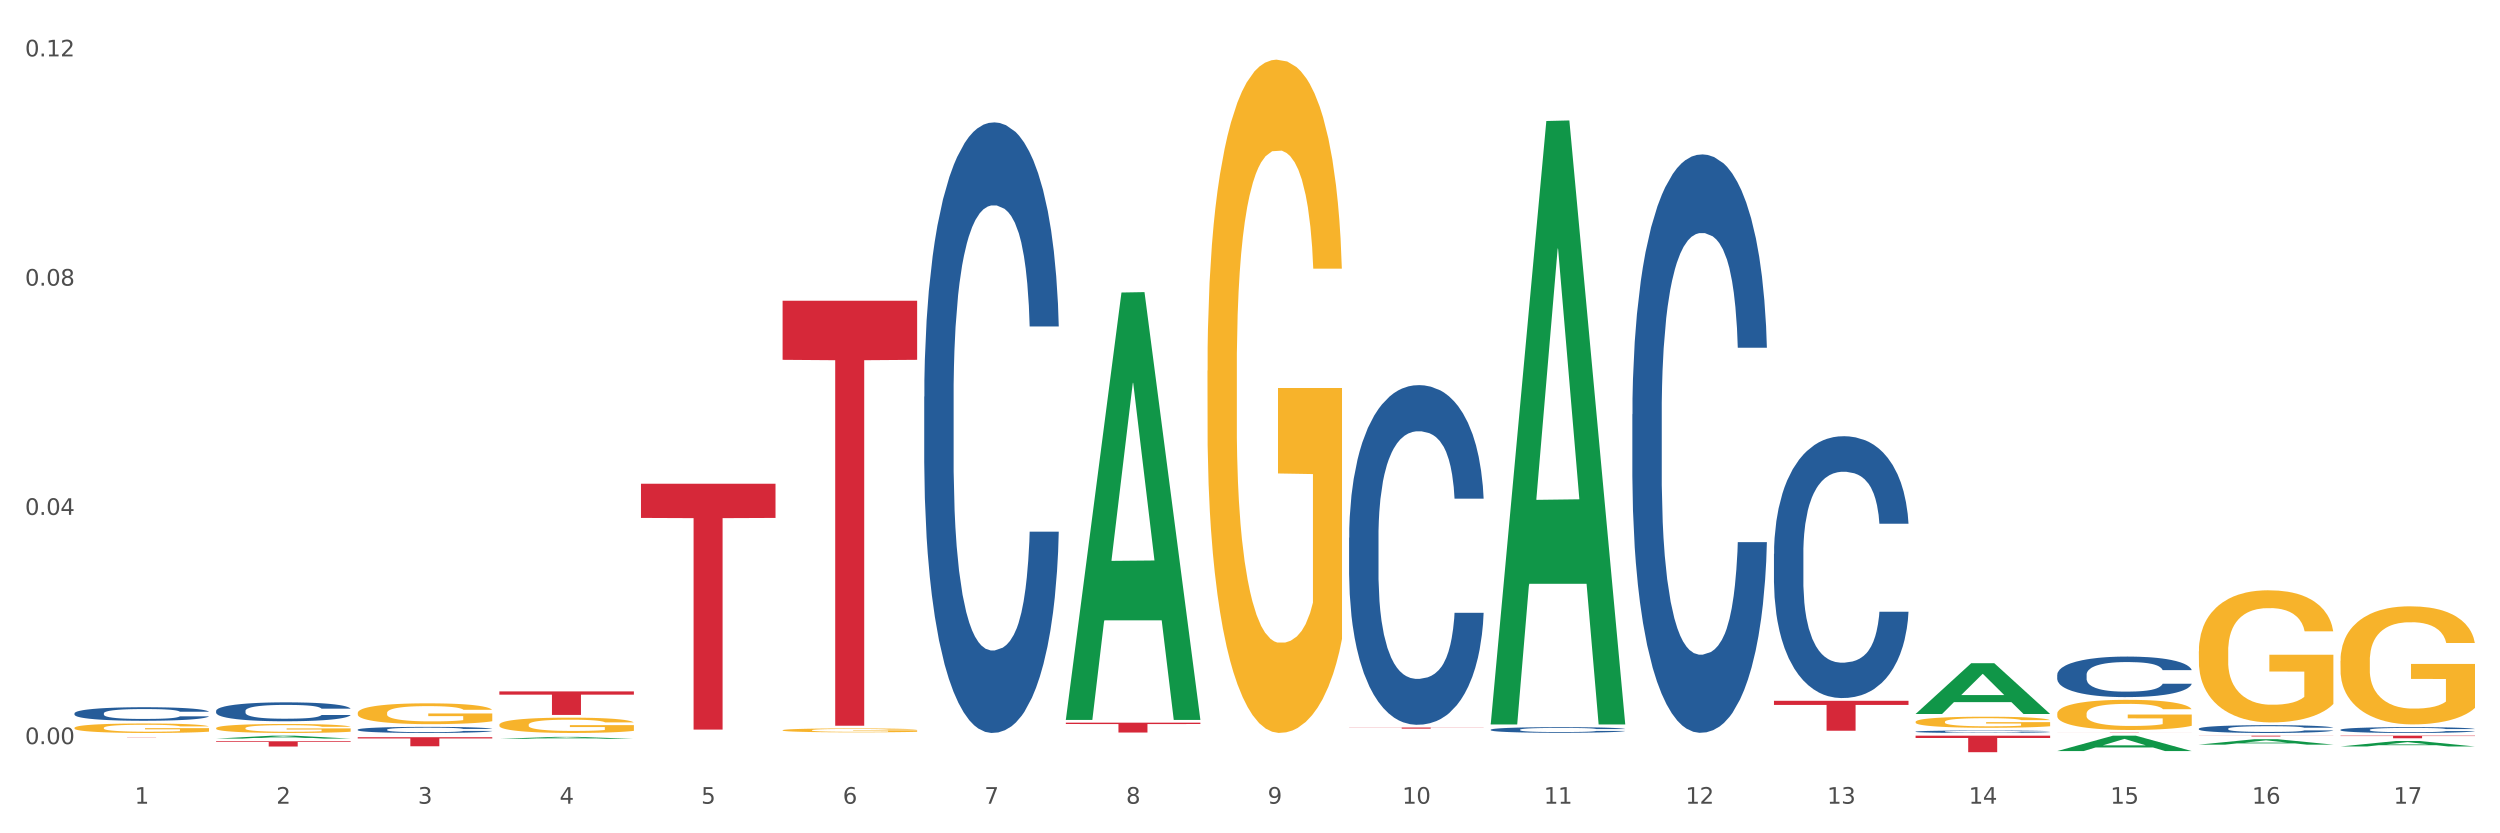 <?xml version="1.0" encoding="utf-8" standalone="no"?>
<!DOCTYPE svg PUBLIC "-//W3C//DTD SVG 1.1//EN"
  "http://www.w3.org/Graphics/SVG/1.1/DTD/svg11.dtd">
<svg xmlns:xlink="http://www.w3.org/1999/xlink" width="1080pt" height="360pt" viewBox="0 0 1080 360" xmlns="http://www.w3.org/2000/svg" version="1.1">
 <rect x="0" y="0" width="1080" height="360" fill="#333333" stroke="none"/>
 <defs>
  <style type="text/css">*{stroke-linejoin: round; stroke-linecap: butt}</style>
 </defs>
 <g id="figure_1">
  <g id="patch_1">
   <path d="M 0 360 
L 1080 360 
L 1080 0 
L 0 0 
z
" style="fill: #ffffff; stroke: #ffffff; stroke-linejoin: miter"/>
  </g>
  <g id="axes_1">
   <g id="matplotlib.axis_1">
    <g id="xtick_1">
     <g id="text_1">
      <!-- 1 -->
      <g style="fill: #4d4d4d" transform="translate(58.182 347.204) scale(0.096 -0.096)">
       <defs>
        <path id="DejaVuSans-31" d="M 794 531 
L 1825 531 
L 1825 4091 
L 703 3866 
L 703 4441 
L 1819 4666 
L 2450 4666 
L 2450 531 
L 3481 531 
L 3481 0 
L 794 0 
L 794 531 
z
" transform="scale(0.016)"/>
       </defs>
       <use xlink:href="#DejaVuSans-31"/>
      </g>
     </g>
    </g>
    <g id="xtick_2">
     <g id="text_2">
      <!-- 2 -->
      <g style="fill: #4d4d4d" transform="translate(119.364 347.204) scale(0.096 -0.096)">
       <defs>
        <path id="DejaVuSans-32" d="M 1228 531 
L 3431 531 
L 3431 0 
L 469 0 
L 469 531 
Q 828 903 1448 1529 
Q 2069 2156 2228 2338 
Q 2531 2678 2651 2914 
Q 2772 3150 2772 3378 
Q 2772 3750 2511 3984 
Q 2250 4219 1831 4219 
Q 1534 4219 1204 4116 
Q 875 4013 500 3803 
L 500 4441 
Q 881 4594 1212 4672 
Q 1544 4750 1819 4750 
Q 2544 4750 2975 4387 
Q 3406 4025 3406 3419 
Q 3406 3131 3298 2873 
Q 3191 2616 2906 2266 
Q 2828 2175 2409 1742 
Q 1991 1309 1228 531 
z
" transform="scale(0.016)"/>
       </defs>
       <use xlink:href="#DejaVuSans-32"/>
      </g>
     </g>
    </g>
    <g id="xtick_3">
     <g id="text_3">
      <!-- 3 -->
      <g style="fill: #4d4d4d" transform="translate(180.545 347.204) scale(0.096 -0.096)">
       <defs>
        <path id="DejaVuSans-33" d="M 2597 2516 
Q 3050 2419 3304 2112 
Q 3559 1806 3559 1356 
Q 3559 666 3084 287 
Q 2609 -91 1734 -91 
Q 1441 -91 1130 -33 
Q 819 25 488 141 
L 488 750 
Q 750 597 1062 519 
Q 1375 441 1716 441 
Q 2309 441 2620 675 
Q 2931 909 2931 1356 
Q 2931 1769 2642 2001 
Q 2353 2234 1838 2234 
L 1294 2234 
L 1294 2753 
L 1863 2753 
Q 2328 2753 2575 2939 
Q 2822 3125 2822 3475 
Q 2822 3834 2567 4026 
Q 2313 4219 1838 4219 
Q 1578 4219 1281 4162 
Q 984 4106 628 3988 
L 628 4550 
Q 988 4650 1302 4700 
Q 1616 4750 1894 4750 
Q 2613 4750 3031 4423 
Q 3450 4097 3450 3541 
Q 3450 3153 3228 2886 
Q 3006 2619 2597 2516 
z
" transform="scale(0.016)"/>
       </defs>
       <use xlink:href="#DejaVuSans-33"/>
      </g>
     </g>
    </g>
    <g id="xtick_4">
     <g id="text_4">
      <!-- 4 -->
      <g style="fill: #4d4d4d" transform="translate(241.726 347.204) scale(0.096 -0.096)">
       <defs>
        <path id="DejaVuSans-34" d="M 2419 4116 
L 825 1625 
L 2419 1625 
L 2419 4116 
z
M 2253 4666 
L 3047 4666 
L 3047 1625 
L 3713 1625 
L 3713 1100 
L 3047 1100 
L 3047 0 
L 2419 0 
L 2419 1100 
L 313 1100 
L 313 1709 
L 2253 4666 
z
" transform="scale(0.016)"/>
       </defs>
       <use xlink:href="#DejaVuSans-34"/>
      </g>
     </g>
    </g>
    <g id="xtick_5">
     <g id="text_5">
      <!-- 5 -->
      <g style="fill: #4d4d4d" transform="translate(302.908 347.204) scale(0.096 -0.096)">
       <defs>
        <path id="DejaVuSans-35" d="M 691 4666 
L 3169 4666 
L 3169 4134 
L 1269 4134 
L 1269 2991 
Q 1406 3038 1543 3061 
Q 1681 3084 1819 3084 
Q 2600 3084 3056 2656 
Q 3513 2228 3513 1497 
Q 3513 744 3044 326 
Q 2575 -91 1722 -91 
Q 1428 -91 1123 -41 
Q 819 9 494 109 
L 494 744 
Q 775 591 1075 516 
Q 1375 441 1709 441 
Q 2250 441 2565 725 
Q 2881 1009 2881 1497 
Q 2881 1984 2565 2268 
Q 2250 2553 1709 2553 
Q 1456 2553 1204 2497 
Q 953 2441 691 2322 
L 691 4666 
z
" transform="scale(0.016)"/>
       </defs>
       <use xlink:href="#DejaVuSans-35"/>
      </g>
     </g>
    </g>
    <g id="xtick_6">
     <g id="text_6">
      <!-- 6 -->
      <g style="fill: #4d4d4d" transform="translate(364.089 347.204) scale(0.096 -0.096)">
       <defs>
        <path id="DejaVuSans-36" d="M 2113 2584 
Q 1688 2584 1439 2293 
Q 1191 2003 1191 1497 
Q 1191 994 1439 701 
Q 1688 409 2113 409 
Q 2538 409 2786 701 
Q 3034 994 3034 1497 
Q 3034 2003 2786 2293 
Q 2538 2584 2113 2584 
z
M 3366 4563 
L 3366 3988 
Q 3128 4100 2886 4159 
Q 2644 4219 2406 4219 
Q 1781 4219 1451 3797 
Q 1122 3375 1075 2522 
Q 1259 2794 1537 2939 
Q 1816 3084 2150 3084 
Q 2853 3084 3261 2657 
Q 3669 2231 3669 1497 
Q 3669 778 3244 343 
Q 2819 -91 2113 -91 
Q 1303 -91 875 529 
Q 447 1150 447 2328 
Q 447 3434 972 4092 
Q 1497 4750 2381 4750 
Q 2619 4750 2861 4703 
Q 3103 4656 3366 4563 
z
" transform="scale(0.016)"/>
       </defs>
       <use xlink:href="#DejaVuSans-36"/>
      </g>
     </g>
    </g>
    <g id="xtick_7">
     <g id="text_7">
      <!-- 7 -->
      <g style="fill: #4d4d4d" transform="translate(425.271 347.204) scale(0.096 -0.096)">
       <defs>
        <path id="DejaVuSans-37" d="M 525 4666 
L 3525 4666 
L 3525 4397 
L 1831 0 
L 1172 0 
L 2766 4134 
L 525 4134 
L 525 4666 
z
" transform="scale(0.016)"/>
       </defs>
       <use xlink:href="#DejaVuSans-37"/>
      </g>
     </g>
    </g>
    <g id="xtick_8">
     <g id="text_8">
      <!-- 8 -->
      <g style="fill: #4d4d4d" transform="translate(486.452 347.204) scale(0.096 -0.096)">
       <defs>
        <path id="DejaVuSans-38" d="M 2034 2216 
Q 1584 2216 1326 1975 
Q 1069 1734 1069 1313 
Q 1069 891 1326 650 
Q 1584 409 2034 409 
Q 2484 409 2743 651 
Q 3003 894 3003 1313 
Q 3003 1734 2745 1975 
Q 2488 2216 2034 2216 
z
M 1403 2484 
Q 997 2584 770 2862 
Q 544 3141 544 3541 
Q 544 4100 942 4425 
Q 1341 4750 2034 4750 
Q 2731 4750 3128 4425 
Q 3525 4100 3525 3541 
Q 3525 3141 3298 2862 
Q 3072 2584 2669 2484 
Q 3125 2378 3379 2068 
Q 3634 1759 3634 1313 
Q 3634 634 3220 271 
Q 2806 -91 2034 -91 
Q 1263 -91 848 271 
Q 434 634 434 1313 
Q 434 1759 690 2068 
Q 947 2378 1403 2484 
z
M 1172 3481 
Q 1172 3119 1398 2916 
Q 1625 2713 2034 2713 
Q 2441 2713 2670 2916 
Q 2900 3119 2900 3481 
Q 2900 3844 2670 4047 
Q 2441 4250 2034 4250 
Q 1625 4250 1398 4047 
Q 1172 3844 1172 3481 
z
" transform="scale(0.016)"/>
       </defs>
       <use xlink:href="#DejaVuSans-38"/>
      </g>
     </g>
    </g>
    <g id="xtick_9">
     <g id="text_9">
      <!-- 9 -->
      <g style="fill: #4d4d4d" transform="translate(547.634 347.204) scale(0.096 -0.096)">
       <defs>
        <path id="DejaVuSans-39" d="M 703 97 
L 703 672 
Q 941 559 1184 500 
Q 1428 441 1663 441 
Q 2288 441 2617 861 
Q 2947 1281 2994 2138 
Q 2813 1869 2534 1725 
Q 2256 1581 1919 1581 
Q 1219 1581 811 2004 
Q 403 2428 403 3163 
Q 403 3881 828 4315 
Q 1253 4750 1959 4750 
Q 2769 4750 3195 4129 
Q 3622 3509 3622 2328 
Q 3622 1225 3098 567 
Q 2575 -91 1691 -91 
Q 1453 -91 1209 -44 
Q 966 3 703 97 
z
M 1959 2075 
Q 2384 2075 2632 2365 
Q 2881 2656 2881 3163 
Q 2881 3666 2632 3958 
Q 2384 4250 1959 4250 
Q 1534 4250 1286 3958 
Q 1038 3666 1038 3163 
Q 1038 2656 1286 2365 
Q 1534 2075 1959 2075 
z
" transform="scale(0.016)"/>
       </defs>
       <use xlink:href="#DejaVuSans-39"/>
      </g>
     </g>
    </g>
    <g id="xtick_10">
     <g id="text_10">
      <!-- 10 -->
      <g style="fill: #4d4d4d" transform="translate(605.761 347.204) scale(0.096 -0.096)">
       <defs>
        <path id="DejaVuSans-30" d="M 2034 4250 
Q 1547 4250 1301 3770 
Q 1056 3291 1056 2328 
Q 1056 1369 1301 889 
Q 1547 409 2034 409 
Q 2525 409 2770 889 
Q 3016 1369 3016 2328 
Q 3016 3291 2770 3770 
Q 2525 4250 2034 4250 
z
M 2034 4750 
Q 2819 4750 3233 4129 
Q 3647 3509 3647 2328 
Q 3647 1150 3233 529 
Q 2819 -91 2034 -91 
Q 1250 -91 836 529 
Q 422 1150 422 2328 
Q 422 3509 836 4129 
Q 1250 4750 2034 4750 
z
" transform="scale(0.016)"/>
       </defs>
       <use xlink:href="#DejaVuSans-31"/>
       <use xlink:href="#DejaVuSans-30" transform="translate(63.623 0)"/>
      </g>
     </g>
    </g>
    <g id="xtick_11">
     <g id="text_11">
      <!-- 11 -->
      <g style="fill: #4d4d4d" transform="translate(666.942 347.204) scale(0.096 -0.096)">
       <use xlink:href="#DejaVuSans-31"/>
       <use xlink:href="#DejaVuSans-31" transform="translate(63.623 0)"/>
      </g>
     </g>
    </g>
    <g id="xtick_12">
     <g id="text_12">
      <!-- 12 -->
      <g style="fill: #4d4d4d" transform="translate(728.124 347.204) scale(0.096 -0.096)">
       <use xlink:href="#DejaVuSans-31"/>
       <use xlink:href="#DejaVuSans-32" transform="translate(63.623 0)"/>
      </g>
     </g>
    </g>
    <g id="xtick_13">
     <g id="text_13">
      <!-- 13 -->
      <g style="fill: #4d4d4d" transform="translate(789.305 347.204) scale(0.096 -0.096)">
       <use xlink:href="#DejaVuSans-31"/>
       <use xlink:href="#DejaVuSans-33" transform="translate(63.623 0)"/>
      </g>
     </g>
    </g>
    <g id="xtick_14">
     <g id="text_14">
      <!-- 14 -->
      <g style="fill: #4d4d4d" transform="translate(850.487 347.204) scale(0.096 -0.096)">
       <use xlink:href="#DejaVuSans-31"/>
       <use xlink:href="#DejaVuSans-34" transform="translate(63.623 0)"/>
      </g>
     </g>
    </g>
    <g id="xtick_15">
     <g id="text_15">
      <!-- 15 -->
      <g style="fill: #4d4d4d" transform="translate(911.668 347.204) scale(0.096 -0.096)">
       <use xlink:href="#DejaVuSans-31"/>
       <use xlink:href="#DejaVuSans-35" transform="translate(63.623 0)"/>
      </g>
     </g>
    </g>
    <g id="xtick_16">
     <g id="text_16">
      <!-- 16 -->
      <g style="fill: #4d4d4d" transform="translate(972.849 347.204) scale(0.096 -0.096)">
       <use xlink:href="#DejaVuSans-31"/>
       <use xlink:href="#DejaVuSans-36" transform="translate(63.623 0)"/>
      </g>
     </g>
    </g>
    <g id="xtick_17">
     <g id="text_17">
      <!-- 17 -->
      <g style="fill: #4d4d4d" transform="translate(1034.031 347.204) scale(0.096 -0.096)">
       <use xlink:href="#DejaVuSans-31"/>
       <use xlink:href="#DejaVuSans-37" transform="translate(63.623 0)"/>
      </g>
     </g>
    </g>
    <g id="xtick_18"/>
    <g id="xtick_19"/>
    <g id="xtick_20"/>
    <g id="xtick_21"/>
    <g id="xtick_22"/>
    <g id="xtick_23"/>
    <g id="xtick_24"/>
    <g id="xtick_25"/>
    <g id="xtick_26"/>
    <g id="xtick_27"/>
    <g id="xtick_28"/>
    <g id="xtick_29"/>
    <g id="xtick_30"/>
    <g id="xtick_31"/>
    <g id="xtick_32"/>
    <g id="xtick_33"/>
   </g>
   <g id="matplotlib.axis_2">
    <g id="ytick_1">
     <g id="text_18">
      <!-- 0.00 -->
      <g style="fill: #4d4d4d" transform="translate(10.8 321.463) scale(0.096 -0.096)">
       <defs>
        <path id="DejaVuSans-2e" d="M 684 794 
L 1344 794 
L 1344 0 
L 684 0 
L 684 794 
z
" transform="scale(0.016)"/>
       </defs>
       <use xlink:href="#DejaVuSans-30"/>
       <use xlink:href="#DejaVuSans-2e" transform="translate(63.623 0)"/>
       <use xlink:href="#DejaVuSans-30" transform="translate(95.41 0)"/>
       <use xlink:href="#DejaVuSans-30" transform="translate(159.033 0)"/>
      </g>
     </g>
    </g>
    <g id="ytick_2">
     <g id="text_19">
      <!-- 0.04 -->
      <g style="fill: #4d4d4d" transform="translate(10.8 222.432) scale(0.096 -0.096)">
       <use xlink:href="#DejaVuSans-30"/>
       <use xlink:href="#DejaVuSans-2e" transform="translate(63.623 0)"/>
       <use xlink:href="#DejaVuSans-30" transform="translate(95.41 0)"/>
       <use xlink:href="#DejaVuSans-34" transform="translate(159.033 0)"/>
      </g>
     </g>
    </g>
    <g id="ytick_3">
     <g id="text_20">
      <!-- 0.08 -->
      <g style="fill: #4d4d4d" transform="translate(10.8 123.4) scale(0.096 -0.096)">
       <use xlink:href="#DejaVuSans-30"/>
       <use xlink:href="#DejaVuSans-2e" transform="translate(63.623 0)"/>
       <use xlink:href="#DejaVuSans-30" transform="translate(95.41 0)"/>
       <use xlink:href="#DejaVuSans-38" transform="translate(159.033 0)"/>
      </g>
     </g>
    </g>
    <g id="ytick_4">
     <g id="text_21">
      <!-- 0.12 -->
      <g style="fill: #4d4d4d" transform="translate(10.8 24.369) scale(0.096 -0.096)">
       <use xlink:href="#DejaVuSans-30"/>
       <use xlink:href="#DejaVuSans-2e" transform="translate(63.623 0)"/>
       <use xlink:href="#DejaVuSans-31" transform="translate(95.41 0)"/>
       <use xlink:href="#DejaVuSans-32" transform="translate(159.033 0)"/>
      </g>
     </g>
    </g>
    <g id="ytick_5"/>
    <g id="ytick_6"/>
    <g id="ytick_7"/>
   </g>
   <g id="PolyCollection_1">
    <path d="M 93.356 319.071 
L 93.416 319.07 
L 117.384 317.817 
L 127.331 317.816 
L 151.479 319.073 
L 139.974 319.073 
L 134.761 318.78 
L 110.014 318.78 
L 109.834 318.785 
L 104.801 319.073 
L 93.356 319.073 
L 93.356 319.071 
L 113.13 318.606 
L 131.645 318.605 
L 122.478 318.084 
L 122.358 318.082 
L 122.238 318.085 
L 113.07 318.605 
L 113.13 318.606 
L 93.356 319.071 
z
" clip-path="url(#p668b52bf44)" style="fill: #109648"/>
    <path d="M 215.719 313.081 
L 215.788 313.075 
L 215.788 312.857 
L 215.925 312.669 
L 216.611 312.215 
L 217.641 311.84 
L 218.395 311.64 
L 219.15 311.476 
L 220.042 311.313 
L 221.14 311.143 
L 223.13 310.895 
L 224.366 310.768 
L 225.875 310.635 
L 228.62 310.441 
L 230.61 310.332 
L 232.669 310.241 
L 236.031 310.132 
L 238.227 310.084 
L 240.56 310.047 
L 243.374 310.023 
L 245.501 310.017 
L 250.167 310.035 
L 254.147 310.09 
L 256.069 310.132 
L 258.539 310.205 
L 259.843 310.253 
L 261.97 310.35 
L 264.166 310.477 
L 265.676 310.586 
L 267.94 310.792 
L 269.656 310.998 
L 271.234 311.252 
L 272.057 311.428 
L 272.675 311.591 
L 273.224 311.779 
L 273.773 312.076 
L 261.421 312.076 
L 260.941 311.864 
L 260.186 311.664 
L 259.088 311.47 
L 258.127 311.349 
L 256.48 311.198 
L 254.971 311.101 
L 253.392 311.028 
L 251.471 310.968 
L 249.961 310.937 
L 247.834 310.913 
L 243.648 310.919 
L 240.835 310.968 
L 238.913 311.028 
L 237.678 311.083 
L 236.58 311.143 
L 235.345 311.228 
L 233.904 311.355 
L 232.875 311.47 
L 231.845 311.616 
L 231.022 311.761 
L 230.267 311.93 
L 229.649 312.112 
L 229.169 312.3 
L 228.757 312.53 
L 228.414 312.911 
L 228.414 313.741 
L 228.551 313.929 
L 228.895 314.177 
L 229.306 314.365 
L 229.993 314.589 
L 230.61 314.74 
L 231.777 314.958 
L 233.08 315.14 
L 234.11 315.255 
L 235.139 315.352 
L 236.923 315.485 
L 238.913 315.594 
L 240.629 315.661 
L 242.962 315.721 
L 244.54 315.745 
L 245.913 315.758 
L 249.275 315.758 
L 251.677 315.739 
L 254.353 315.697 
L 256.412 315.642 
L 258.127 315.576 
L 260.049 315.467 
L 261.284 315.364 
L 261.284 314.098 
L 246.187 314.092 
L 246.187 313.251 
L 273.842 313.251 
L 273.842 315.721 
L 272.675 315.848 
L 271.371 315.963 
L 269.999 316.066 
L 267.94 316.194 
L 265.47 316.315 
L 263.274 316.399 
L 260.941 316.472 
L 258.196 316.539 
L 254.628 316.599 
L 252.432 316.623 
L 249.687 316.642 
L 246.462 316.648 
L 243.648 316.636 
L 240.903 316.605 
L 238.021 316.551 
L 235.208 316.472 
L 233.08 316.393 
L 230.953 316.296 
L 228.689 316.169 
L 226.905 316.048 
L 225.532 315.939 
L 224.022 315.8 
L 222.376 315.618 
L 221.14 315.455 
L 220.042 315.285 
L 218.876 315.067 
L 218.052 314.879 
L 217.229 314.643 
L 216.749 314.468 
L 216.2 314.195 
L 215.788 313.814 
L 215.719 313.081 
z
" clip-path="url(#p668b52bf44)" style="fill: #f7b32b"/>
    <path d="M 338.082 315.46 
L 338.151 315.458 
L 338.151 315.403 
L 338.288 315.355 
L 338.974 315.239 
L 340.003 315.143 
L 340.758 315.092 
L 341.513 315.05 
L 342.405 315.009 
L 343.503 314.965 
L 345.493 314.902 
L 346.728 314.87 
L 348.238 314.836 
L 350.983 314.786 
L 352.973 314.758 
L 355.032 314.735 
L 358.394 314.707 
L 360.59 314.695 
L 362.923 314.686 
L 365.737 314.68 
L 367.864 314.678 
L 372.53 314.683 
L 376.51 314.697 
L 378.431 314.707 
L 380.902 314.726 
L 382.206 314.738 
L 384.333 314.763 
L 386.529 314.795 
L 388.038 314.823 
L 390.303 314.876 
L 392.019 314.928 
L 393.597 314.993 
L 394.42 315.038 
L 395.038 315.08 
L 395.587 315.128 
L 396.136 315.203 
L 383.784 315.203 
L 383.304 315.149 
L 382.549 315.098 
L 381.451 315.049 
L 380.49 315.018 
L 378.843 314.979 
L 377.334 314.955 
L 375.755 314.936 
L 373.834 314.921 
L 372.324 314.913 
L 370.197 314.907 
L 366.011 314.908 
L 363.198 314.921 
L 361.276 314.936 
L 360.041 314.95 
L 358.943 314.965 
L 357.708 314.987 
L 356.267 315.019 
L 355.237 315.049 
L 354.208 315.086 
L 353.385 315.123 
L 352.63 315.166 
L 352.012 315.213 
L 351.532 315.26 
L 351.12 315.319 
L 350.777 315.417 
L 350.777 315.628 
L 350.914 315.676 
L 351.257 315.739 
L 351.669 315.787 
L 352.355 315.844 
L 352.973 315.883 
L 354.139 315.939 
L 355.443 315.985 
L 356.473 316.014 
L 357.502 316.039 
L 359.286 316.073 
L 361.276 316.101 
L 362.992 316.118 
L 365.325 316.133 
L 366.903 316.14 
L 368.276 316.143 
L 371.638 316.143 
L 374.04 316.138 
L 376.716 316.127 
L 378.775 316.113 
L 380.49 316.096 
L 382.412 316.069 
L 383.647 316.042 
L 383.647 315.719 
L 368.55 315.718 
L 368.55 315.503 
L 396.204 315.503 
L 396.204 316.133 
L 395.038 316.166 
L 393.734 316.195 
L 392.362 316.221 
L 390.303 316.254 
L 387.833 316.285 
L 385.637 316.306 
L 383.304 316.325 
L 380.559 316.342 
L 376.99 316.357 
L 374.795 316.364 
L 372.05 316.368 
L 368.824 316.37 
L 366.011 316.367 
L 363.266 316.359 
L 360.384 316.345 
L 357.571 316.325 
L 355.443 316.305 
L 353.316 316.28 
L 351.052 316.248 
L 349.267 316.217 
L 347.895 316.189 
L 346.385 316.153 
L 344.738 316.107 
L 343.503 316.065 
L 342.405 316.022 
L 341.239 315.967 
L 340.415 315.919 
L 339.592 315.858 
L 339.111 315.814 
L 338.562 315.744 
L 338.151 315.647 
L 338.082 315.46 
z
" clip-path="url(#p668b52bf44)" style="fill: #f7b32b"/>
    <path d="M 521.626 160.173 
L 521.695 159.908 
L 521.695 150.344 
L 521.832 142.11 
L 522.518 122.187 
L 523.548 105.717 
L 524.303 96.951 
L 525.057 89.779 
L 525.949 82.606 
L 527.047 75.168 
L 529.037 64.277 
L 530.273 58.699 
L 531.782 52.855 
L 534.527 44.354 
L 536.517 39.573 
L 538.576 35.588 
L 541.938 30.807 
L 544.134 28.682 
L 546.467 27.088 
L 549.281 26.025 
L 551.408 25.759 
L 556.074 26.556 
L 560.054 28.947 
L 561.976 30.807 
L 564.446 33.994 
L 565.75 36.119 
L 567.877 40.37 
L 570.073 45.948 
L 571.583 50.73 
L 573.847 59.761 
L 575.563 68.793 
L 577.141 79.95 
L 577.965 87.654 
L 578.582 94.826 
L 579.131 103.061 
L 579.68 116.077 
L 567.328 116.077 
L 566.848 106.78 
L 566.093 98.013 
L 564.995 89.513 
L 564.034 84.2 
L 562.387 77.559 
L 560.878 73.309 
L 559.299 70.121 
L 557.378 67.465 
L 555.868 66.137 
L 553.741 65.074 
L 549.555 65.34 
L 546.742 67.465 
L 544.82 70.121 
L 543.585 72.512 
L 542.487 75.168 
L 541.252 78.887 
L 539.811 84.466 
L 538.782 89.513 
L 537.752 95.888 
L 536.929 102.264 
L 536.174 109.702 
L 535.556 117.671 
L 535.076 125.906 
L 534.664 136 
L 534.321 152.735 
L 534.321 189.128 
L 534.459 197.363 
L 534.802 208.254 
L 535.213 216.489 
L 535.9 226.317 
L 536.517 232.958 
L 537.684 242.521 
L 538.988 250.491 
L 540.017 255.538 
L 541.046 259.788 
L 542.83 265.632 
L 544.82 270.414 
L 546.536 273.336 
L 548.869 275.992 
L 550.447 277.055 
L 551.82 277.586 
L 555.182 277.586 
L 557.584 276.789 
L 560.26 274.929 
L 562.319 272.539 
L 564.034 269.617 
L 565.956 264.835 
L 567.191 260.319 
L 567.191 204.801 
L 552.094 204.535 
L 552.094 167.611 
L 579.749 167.611 
L 579.749 275.992 
L 578.582 281.57 
L 577.278 286.618 
L 575.906 291.133 
L 573.847 296.712 
L 571.377 302.025 
L 569.181 305.744 
L 566.848 308.931 
L 564.103 311.853 
L 560.535 314.51 
L 558.339 315.572 
L 555.594 316.369 
L 552.369 316.635 
L 549.555 316.104 
L 546.81 314.775 
L 543.928 312.385 
L 541.115 308.931 
L 538.988 305.478 
L 536.86 301.228 
L 534.596 295.649 
L 532.812 290.337 
L 531.439 285.555 
L 529.93 279.445 
L 528.283 271.476 
L 527.047 264.304 
L 525.949 256.866 
L 524.783 247.303 
L 523.959 239.068 
L 523.136 228.708 
L 522.656 221.005 
L 522.107 209.051 
L 521.695 192.316 
L 521.626 160.173 
z
" clip-path="url(#p668b52bf44)" style="fill: #f7b32b"/>
    <path d="M 827.533 311.83 
L 827.602 311.826 
L 827.602 311.668 
L 827.739 311.532 
L 828.425 311.204 
L 829.455 310.933 
L 830.21 310.788 
L 830.964 310.67 
L 831.857 310.552 
L 832.954 310.429 
L 834.945 310.25 
L 836.18 310.158 
L 837.689 310.061 
L 840.434 309.921 
L 842.424 309.842 
L 844.483 309.777 
L 847.845 309.698 
L 850.041 309.663 
L 852.374 309.637 
L 855.188 309.619 
L 857.315 309.615 
L 861.981 309.628 
L 865.961 309.667 
L 867.883 309.698 
L 870.353 309.75 
L 871.657 309.786 
L 873.784 309.856 
L 875.98 309.948 
L 877.49 310.026 
L 879.754 310.175 
L 881.47 310.324 
L 883.048 310.508 
L 883.872 310.635 
L 884.489 310.753 
L 885.038 310.889 
L 885.587 311.103 
L 873.235 311.103 
L 872.755 310.95 
L 872 310.806 
L 870.902 310.665 
L 869.941 310.578 
L 868.295 310.468 
L 866.785 310.398 
L 865.207 310.346 
L 863.285 310.302 
L 861.775 310.28 
L 859.648 310.263 
L 855.462 310.267 
L 852.649 310.302 
L 850.727 310.346 
L 849.492 310.385 
L 848.394 310.429 
L 847.159 310.49 
L 845.718 310.582 
L 844.689 310.665 
L 843.659 310.771 
L 842.836 310.876 
L 842.081 310.998 
L 841.464 311.13 
L 840.983 311.265 
L 840.571 311.432 
L 840.228 311.707 
L 840.228 312.307 
L 840.366 312.443 
L 840.709 312.622 
L 841.12 312.758 
L 841.807 312.92 
L 842.424 313.03 
L 843.591 313.187 
L 844.895 313.319 
L 845.924 313.402 
L 846.953 313.472 
L 848.737 313.568 
L 850.727 313.647 
L 852.443 313.695 
L 854.776 313.739 
L 856.354 313.756 
L 857.727 313.765 
L 861.089 313.765 
L 863.491 313.752 
L 866.167 313.721 
L 868.226 313.682 
L 869.941 313.634 
L 871.863 313.555 
L 873.098 313.481 
L 873.098 312.566 
L 858.001 312.561 
L 858.001 311.953 
L 885.656 311.953 
L 885.656 313.739 
L 884.489 313.831 
L 883.185 313.914 
L 881.813 313.988 
L 879.754 314.08 
L 877.284 314.168 
L 875.088 314.229 
L 872.755 314.282 
L 870.01 314.33 
L 866.442 314.374 
L 864.246 314.391 
L 861.501 314.404 
L 858.276 314.409 
L 855.462 314.4 
L 852.717 314.378 
L 849.835 314.339 
L 847.022 314.282 
L 844.895 314.225 
L 842.767 314.155 
L 840.503 314.063 
L 838.719 313.975 
L 837.346 313.896 
L 835.837 313.796 
L 834.19 313.664 
L 832.954 313.546 
L 831.857 313.424 
L 830.69 313.266 
L 829.867 313.13 
L 829.043 312.96 
L 828.563 312.833 
L 828.014 312.636 
L 827.602 312.36 
L 827.533 311.83 
z
" clip-path="url(#p668b52bf44)" style="fill: #f7b32b"/>
    <path d="M 888.715 308.344 
L 888.783 308.332 
L 888.783 307.904 
L 888.921 307.534 
L 889.607 306.642 
L 890.636 305.903 
L 891.391 305.51 
L 892.146 305.189 
L 893.038 304.868 
L 894.136 304.534 
L 896.126 304.046 
L 897.361 303.796 
L 898.871 303.534 
L 901.616 303.153 
L 903.606 302.939 
L 905.664 302.76 
L 909.027 302.546 
L 911.223 302.451 
L 913.556 302.379 
L 916.369 302.332 
L 918.497 302.32 
L 923.163 302.355 
L 927.143 302.463 
L 929.064 302.546 
L 931.535 302.689 
L 932.838 302.784 
L 934.966 302.975 
L 937.162 303.225 
L 938.671 303.439 
L 940.936 303.844 
L 942.651 304.248 
L 944.23 304.748 
L 945.053 305.094 
L 945.671 305.415 
L 946.22 305.784 
L 946.769 306.368 
L 934.417 306.368 
L 933.936 305.951 
L 933.182 305.558 
L 932.084 305.177 
L 931.123 304.939 
L 929.476 304.641 
L 927.966 304.451 
L 926.388 304.308 
L 924.467 304.189 
L 922.957 304.129 
L 920.83 304.082 
L 916.644 304.094 
L 913.83 304.189 
L 911.909 304.308 
L 910.674 304.415 
L 909.576 304.534 
L 908.341 304.701 
L 906.899 304.951 
L 905.87 305.177 
L 904.841 305.463 
L 904.017 305.749 
L 903.263 306.082 
L 902.645 306.439 
L 902.165 306.808 
L 901.753 307.261 
L 901.41 308.011 
L 901.41 309.642 
L 901.547 310.011 
L 901.89 310.499 
L 902.302 310.868 
L 902.988 311.309 
L 903.606 311.606 
L 904.772 312.035 
L 906.076 312.392 
L 907.105 312.618 
L 908.135 312.809 
L 909.919 313.071 
L 911.909 313.285 
L 913.624 313.416 
L 915.958 313.535 
L 917.536 313.583 
L 918.908 313.606 
L 922.271 313.606 
L 924.672 313.571 
L 927.349 313.487 
L 929.407 313.38 
L 931.123 313.249 
L 933.044 313.035 
L 934.279 312.833 
L 934.279 310.344 
L 919.183 310.332 
L 919.183 308.677 
L 946.837 308.677 
L 946.837 313.535 
L 945.671 313.785 
L 944.367 314.011 
L 942.994 314.214 
L 940.936 314.464 
L 938.465 314.702 
L 936.269 314.868 
L 933.936 315.011 
L 931.191 315.142 
L 927.623 315.261 
L 925.427 315.309 
L 922.682 315.345 
L 919.457 315.357 
L 916.644 315.333 
L 913.899 315.273 
L 911.017 315.166 
L 908.203 315.011 
L 906.076 314.857 
L 903.949 314.666 
L 901.684 314.416 
L 899.9 314.178 
L 898.528 313.964 
L 897.018 313.69 
L 895.371 313.333 
L 894.136 313.011 
L 893.038 312.678 
L 891.871 312.249 
L 891.048 311.88 
L 890.224 311.416 
L 889.744 311.07 
L 889.195 310.535 
L 888.783 309.785 
L 888.715 308.344 
z
" clip-path="url(#p668b52bf44)" style="fill: #f7b32b"/>
    <path d="M 949.896 281.382 
L 949.965 281.33 
L 949.965 279.453 
L 950.102 277.837 
L 950.788 273.926 
L 951.818 270.693 
L 952.572 268.973 
L 953.327 267.565 
L 954.219 266.157 
L 955.317 264.697 
L 957.307 262.559 
L 958.543 261.464 
L 960.052 260.317 
L 962.797 258.648 
L 964.787 257.71 
L 966.846 256.928 
L 970.208 255.989 
L 972.404 255.572 
L 974.737 255.259 
L 977.551 255.051 
L 979.678 254.999 
L 984.344 255.155 
L 988.324 255.624 
L 990.246 255.989 
L 992.716 256.615 
L 994.02 257.032 
L 996.147 257.866 
L 998.343 258.961 
L 999.853 259.9 
L 1002.117 261.673 
L 1003.833 263.446 
L 1005.411 265.636 
L 1006.234 267.148 
L 1006.852 268.555 
L 1007.401 270.172 
L 1007.95 272.727 
L 995.598 272.727 
L 995.118 270.902 
L 994.363 269.181 
L 993.265 267.513 
L 992.304 266.47 
L 990.657 265.166 
L 989.148 264.332 
L 987.569 263.706 
L 985.648 263.185 
L 984.138 262.924 
L 982.011 262.716 
L 977.825 262.768 
L 975.012 263.185 
L 973.09 263.706 
L 971.855 264.176 
L 970.757 264.697 
L 969.522 265.427 
L 968.081 266.522 
L 967.052 267.513 
L 966.022 268.764 
L 965.199 270.015 
L 964.444 271.475 
L 963.826 273.04 
L 963.346 274.656 
L 962.934 276.638 
L 962.591 279.922 
L 962.591 287.066 
L 962.728 288.682 
L 963.072 290.82 
L 963.483 292.437 
L 964.169 294.366 
L 964.787 295.669 
L 965.954 297.547 
L 967.257 299.111 
L 968.287 300.102 
L 969.316 300.936 
L 971.1 302.083 
L 973.09 303.021 
L 974.806 303.595 
L 977.139 304.116 
L 978.717 304.325 
L 980.09 304.429 
L 983.452 304.429 
L 985.854 304.273 
L 988.53 303.908 
L 990.589 303.439 
L 992.304 302.865 
L 994.226 301.926 
L 995.461 301.04 
L 995.461 290.142 
L 980.364 290.09 
L 980.364 282.842 
L 1008.019 282.842 
L 1008.019 304.116 
L 1006.852 305.211 
L 1005.548 306.202 
L 1004.176 307.089 
L 1002.117 308.184 
L 999.647 309.226 
L 997.451 309.956 
L 995.118 310.582 
L 992.373 311.156 
L 988.805 311.677 
L 986.609 311.886 
L 983.864 312.042 
L 980.639 312.094 
L 977.825 311.99 
L 975.08 311.729 
L 972.198 311.26 
L 969.385 310.582 
L 967.257 309.904 
L 965.13 309.07 
L 962.866 307.975 
L 961.082 306.932 
L 959.709 305.994 
L 958.199 304.794 
L 956.553 303.23 
L 955.317 301.822 
L 954.219 300.362 
L 953.053 298.485 
L 952.229 296.869 
L 951.406 294.835 
L 950.926 293.323 
L 950.377 290.977 
L 949.965 287.692 
L 949.896 281.382 
z
" clip-path="url(#p668b52bf44)" style="fill: #f7b32b"/>
    <path d="M 1011.078 285.502 
L 1011.146 285.456 
L 1011.146 283.778 
L 1011.284 282.334 
L 1011.97 278.839 
L 1012.999 275.95 
L 1013.754 274.412 
L 1014.509 273.154 
L 1015.401 271.896 
L 1016.499 270.591 
L 1018.489 268.681 
L 1019.724 267.702 
L 1021.234 266.677 
L 1023.978 265.186 
L 1025.969 264.347 
L 1028.027 263.648 
L 1031.39 262.809 
L 1033.585 262.437 
L 1035.919 262.157 
L 1038.732 261.971 
L 1040.859 261.924 
L 1045.526 262.064 
L 1049.506 262.483 
L 1051.427 262.809 
L 1053.897 263.369 
L 1055.201 263.741 
L 1057.328 264.487 
L 1059.524 265.466 
L 1061.034 266.304 
L 1063.299 267.889 
L 1065.014 269.473 
L 1066.592 271.43 
L 1067.416 272.781 
L 1068.033 274.039 
L 1068.582 275.484 
L 1069.131 277.767 
L 1056.78 277.767 
L 1056.299 276.136 
L 1055.544 274.599 
L 1054.446 273.107 
L 1053.486 272.176 
L 1051.839 271.011 
L 1050.329 270.265 
L 1048.751 269.706 
L 1046.829 269.24 
L 1045.32 269.007 
L 1043.192 268.821 
L 1039.007 268.867 
L 1036.193 269.24 
L 1034.272 269.706 
L 1033.037 270.125 
L 1031.939 270.591 
L 1030.703 271.244 
L 1029.262 272.222 
L 1028.233 273.107 
L 1027.204 274.226 
L 1026.38 275.344 
L 1025.625 276.649 
L 1025.008 278.047 
L 1024.527 279.491 
L 1024.116 281.262 
L 1023.773 284.198 
L 1023.773 290.581 
L 1023.91 292.026 
L 1024.253 293.936 
L 1024.665 295.381 
L 1025.351 297.105 
L 1025.969 298.27 
L 1027.135 299.948 
L 1028.439 301.345 
L 1029.468 302.231 
L 1030.498 302.976 
L 1032.282 304.001 
L 1034.272 304.84 
L 1035.987 305.353 
L 1038.32 305.819 
L 1039.899 306.005 
L 1041.271 306.098 
L 1044.634 306.098 
L 1047.035 305.959 
L 1049.712 305.632 
L 1051.77 305.213 
L 1053.486 304.7 
L 1055.407 303.862 
L 1056.642 303.07 
L 1056.642 293.331 
L 1041.546 293.284 
L 1041.546 286.807 
L 1069.2 286.807 
L 1069.2 305.819 
L 1068.033 306.797 
L 1066.73 307.683 
L 1065.357 308.475 
L 1063.299 309.453 
L 1060.828 310.385 
L 1058.632 311.038 
L 1056.299 311.597 
L 1053.554 312.109 
L 1049.986 312.575 
L 1047.79 312.762 
L 1045.045 312.902 
L 1041.82 312.948 
L 1039.007 312.855 
L 1036.262 312.622 
L 1033.38 312.203 
L 1030.566 311.597 
L 1028.439 310.991 
L 1026.312 310.246 
L 1024.047 309.267 
L 1022.263 308.335 
L 1020.891 307.496 
L 1019.381 306.425 
L 1017.734 305.027 
L 1016.499 303.769 
L 1015.401 302.464 
L 1014.234 300.786 
L 1013.411 299.342 
L 1012.587 297.524 
L 1012.107 296.173 
L 1011.558 294.076 
L 1011.146 291.141 
L 1011.078 285.502 
z
" clip-path="url(#p668b52bf44)" style="fill: #f7b32b"/>
    <path d="M 154.538 318.474 
L 212.66 318.474 
L 212.66 319.019 
L 189.797 319.023 
L 189.797 322.397 
L 177.263 322.397 
L 177.263 319.023 
L 154.538 319.019 
L 154.538 318.478 
L 154.538 318.474 
z
" clip-path="url(#p668b52bf44)" style="fill: #d62839"/>
    <path d="M 32.175 314.44 
L 32.244 314.436 
L 32.244 314.301 
L 32.381 314.185 
L 33.067 313.904 
L 34.096 313.672 
L 34.851 313.548 
L 35.606 313.447 
L 36.498 313.345 
L 37.596 313.241 
L 39.586 313.087 
L 40.821 313.008 
L 42.331 312.926 
L 45.076 312.806 
L 47.066 312.738 
L 49.124 312.682 
L 52.487 312.615 
L 54.683 312.585 
L 57.016 312.562 
L 59.829 312.547 
L 61.957 312.543 
L 66.623 312.555 
L 70.603 312.588 
L 72.524 312.615 
L 74.995 312.66 
L 76.299 312.69 
L 78.426 312.75 
L 80.622 312.828 
L 82.131 312.896 
L 84.396 313.023 
L 86.111 313.151 
L 87.69 313.308 
L 88.513 313.417 
L 89.131 313.518 
L 89.68 313.634 
L 90.229 313.818 
L 77.877 313.818 
L 77.397 313.687 
L 76.642 313.563 
L 75.544 313.443 
L 74.583 313.368 
L 72.936 313.274 
L 71.426 313.214 
L 69.848 313.169 
L 67.927 313.132 
L 66.417 313.113 
L 64.29 313.098 
L 60.104 313.102 
L 57.29 313.132 
L 55.369 313.169 
L 54.134 313.203 
L 53.036 313.241 
L 51.801 313.293 
L 50.36 313.372 
L 49.33 313.443 
L 48.301 313.533 
L 47.478 313.623 
L 46.723 313.728 
L 46.105 313.84 
L 45.625 313.956 
L 45.213 314.099 
L 44.87 314.335 
L 44.87 314.849 
L 45.007 314.965 
L 45.35 315.118 
L 45.762 315.235 
L 46.448 315.373 
L 47.066 315.467 
L 48.232 315.602 
L 49.536 315.714 
L 50.566 315.786 
L 51.595 315.846 
L 53.379 315.928 
L 55.369 315.995 
L 57.085 316.037 
L 59.418 316.074 
L 60.996 316.089 
L 62.368 316.097 
L 65.731 316.097 
L 68.133 316.085 
L 70.809 316.059 
L 72.868 316.025 
L 74.583 315.984 
L 76.504 315.917 
L 77.74 315.853 
L 77.74 315.07 
L 62.643 315.066 
L 62.643 314.545 
L 90.297 314.545 
L 90.297 316.074 
L 89.131 316.153 
L 87.827 316.224 
L 86.455 316.288 
L 84.396 316.367 
L 81.926 316.442 
L 79.73 316.494 
L 77.397 316.539 
L 74.652 316.58 
L 71.083 316.618 
L 68.887 316.633 
L 66.143 316.644 
L 62.917 316.648 
L 60.104 316.64 
L 57.359 316.621 
L 54.477 316.588 
L 51.663 316.539 
L 49.536 316.49 
L 47.409 316.43 
L 45.144 316.352 
L 43.36 316.277 
L 41.988 316.209 
L 40.478 316.123 
L 38.831 316.01 
L 37.596 315.909 
L 36.498 315.804 
L 35.332 315.669 
L 34.508 315.553 
L 33.685 315.407 
L 33.204 315.298 
L 32.655 315.13 
L 32.244 314.894 
L 32.175 314.44 
z
" clip-path="url(#p668b52bf44)" style="fill: #f7b32b"/>
    <path d="M 154.538 307.995 
L 154.606 307.986 
L 154.606 307.69 
L 154.744 307.436 
L 155.43 306.819 
L 156.459 306.309 
L 157.214 306.038 
L 157.969 305.816 
L 158.861 305.594 
L 159.959 305.364 
L 161.949 305.027 
L 163.184 304.854 
L 164.694 304.673 
L 167.439 304.41 
L 169.429 304.262 
L 171.487 304.139 
L 174.85 303.991 
L 177.046 303.925 
L 179.379 303.875 
L 182.192 303.843 
L 184.32 303.834 
L 188.986 303.859 
L 192.966 303.933 
L 194.887 303.991 
L 197.358 304.089 
L 198.661 304.155 
L 200.789 304.287 
L 202.985 304.459 
L 204.494 304.607 
L 206.759 304.887 
L 208.474 305.166 
L 210.053 305.512 
L 210.876 305.75 
L 211.494 305.972 
L 212.043 306.227 
L 212.592 306.63 
L 200.24 306.63 
L 199.759 306.342 
L 199.005 306.071 
L 197.907 305.808 
L 196.946 305.643 
L 195.299 305.438 
L 193.789 305.306 
L 192.211 305.207 
L 190.29 305.125 
L 188.78 305.084 
L 186.653 305.051 
L 182.467 305.059 
L 179.653 305.125 
L 177.732 305.207 
L 176.497 305.281 
L 175.399 305.364 
L 174.164 305.479 
L 172.723 305.651 
L 171.693 305.808 
L 170.664 306.005 
L 169.84 306.202 
L 169.086 306.432 
L 168.468 306.679 
L 167.988 306.934 
L 167.576 307.246 
L 167.233 307.764 
L 167.233 308.891 
L 167.37 309.146 
L 167.713 309.483 
L 168.125 309.738 
L 168.811 310.042 
L 169.429 310.247 
L 170.595 310.543 
L 171.899 310.79 
L 172.928 310.946 
L 173.958 311.078 
L 175.742 311.259 
L 177.732 311.407 
L 179.447 311.497 
L 181.781 311.579 
L 183.359 311.612 
L 184.731 311.629 
L 188.094 311.629 
L 190.495 311.604 
L 193.172 311.546 
L 195.23 311.472 
L 196.946 311.382 
L 198.867 311.234 
L 200.102 311.094 
L 200.102 309.376 
L 185.006 309.368 
L 185.006 308.225 
L 212.66 308.225 
L 212.66 311.579 
L 211.494 311.752 
L 210.19 311.908 
L 208.817 312.048 
L 206.759 312.221 
L 204.288 312.385 
L 202.092 312.5 
L 199.759 312.599 
L 197.014 312.689 
L 193.446 312.772 
L 191.25 312.804 
L 188.505 312.829 
L 185.28 312.837 
L 182.467 312.821 
L 179.722 312.78 
L 176.84 312.706 
L 174.026 312.599 
L 171.899 312.492 
L 169.772 312.36 
L 167.507 312.188 
L 165.723 312.023 
L 164.351 311.875 
L 162.841 311.686 
L 161.194 311.44 
L 159.959 311.218 
L 158.861 310.987 
L 157.694 310.691 
L 156.871 310.437 
L 156.048 310.116 
L 155.567 309.877 
L 155.018 309.507 
L 154.606 308.989 
L 154.538 307.995 
z
" clip-path="url(#p668b52bf44)" style="fill: #f7b32b"/>
    <path d="M 1011.078 317.816 
L 1069.2 317.816 
L 1069.2 317.971 
L 1046.337 317.972 
L 1046.337 318.931 
L 1033.803 318.931 
L 1033.803 317.972 
L 1011.078 317.971 
L 1011.078 317.817 
L 1011.078 317.816 
z
" clip-path="url(#p668b52bf44)" style="fill: #d62839"/>
    <path d="M 888.715 316.525 
L 946.837 316.525 
L 946.837 316.542 
L 923.974 316.542 
L 923.974 316.648 
L 911.44 316.648 
L 911.44 316.542 
L 888.715 316.542 
L 888.715 316.525 
L 888.715 316.525 
z
" clip-path="url(#p668b52bf44)" style="fill: #d62839"/>
    <path d="M 827.533 317.816 
L 885.656 317.816 
L 885.656 318.807 
L 862.792 318.814 
L 862.792 324.95 
L 850.259 324.95 
L 850.259 318.814 
L 827.533 318.807 
L 827.533 317.823 
L 827.533 317.816 
z
" clip-path="url(#p668b52bf44)" style="fill: #d62839"/>
    <path d="M 766.352 302.734 
L 824.474 302.734 
L 824.474 304.532 
L 801.611 304.545 
L 801.611 315.674 
L 789.078 315.674 
L 789.078 304.545 
L 766.352 304.532 
L 766.352 302.746 
L 766.352 302.734 
z
" clip-path="url(#p668b52bf44)" style="fill: #d62839"/>
    <path d="M 582.808 314.282 
L 640.93 314.282 
L 640.93 314.35 
L 618.067 314.35 
L 618.067 314.769 
L 605.533 314.769 
L 605.533 314.35 
L 582.808 314.35 
L 582.808 314.283 
L 582.808 314.282 
z
" clip-path="url(#p668b52bf44)" style="fill: #d62839"/>
    <path d="M 460.445 312.189 
L 518.567 312.189 
L 518.567 312.781 
L 495.704 312.785 
L 495.704 316.452 
L 483.17 316.452 
L 483.17 312.785 
L 460.445 312.781 
L 460.445 312.193 
L 460.445 312.189 
z
" clip-path="url(#p668b52bf44)" style="fill: #d62839"/>
    <path d="M 338.082 129.931 
L 396.204 129.931 
L 396.204 155.442 
L 373.341 155.614 
L 373.341 313.51 
L 360.808 313.51 
L 360.808 155.614 
L 338.082 155.442 
L 338.082 130.103 
L 338.082 129.931 
z
" clip-path="url(#p668b52bf44)" style="fill: #d62839"/>
    <path d="M 276.901 208.983 
L 335.023 208.983 
L 335.023 223.741 
L 312.16 223.84 
L 312.16 315.177 
L 299.626 315.177 
L 299.626 223.84 
L 276.901 223.741 
L 276.901 209.083 
L 276.901 208.983 
z
" clip-path="url(#p668b52bf44)" style="fill: #d62839"/>
    <path d="M 32.175 318.52 
L 90.297 318.52 
L 90.297 318.531 
L 67.434 318.531 
L 67.434 318.6 
L 54.901 318.6 
L 54.901 318.531 
L 32.175 318.531 
L 32.175 318.52 
L 32.175 318.52 
z
" clip-path="url(#p668b52bf44)" style="fill: #d62839"/>
    <path d="M 93.356 320.241 
L 151.479 320.241 
L 151.479 320.555 
L 128.615 320.557 
L 128.615 322.5 
L 116.082 322.5 
L 116.082 320.557 
L 93.356 320.555 
L 93.356 320.244 
L 93.356 320.241 
z
" clip-path="url(#p668b52bf44)" style="fill: #d62839"/>
    <path d="M 949.896 317.816 
L 1008.019 317.816 
L 1008.019 317.865 
L 985.155 317.865 
L 985.155 318.168 
L 972.622 318.168 
L 972.622 317.865 
L 949.896 317.865 
L 949.896 317.816 
L 949.896 317.816 
z
" clip-path="url(#p668b52bf44)" style="fill: #d62839"/>
    <path d="M 93.356 314.555 
L 93.425 314.551 
L 93.425 314.423 
L 93.562 314.313 
L 94.248 314.047 
L 95.278 313.827 
L 96.033 313.709 
L 96.787 313.613 
L 97.68 313.517 
L 98.778 313.418 
L 100.768 313.272 
L 102.003 313.198 
L 103.512 313.119 
L 106.257 313.006 
L 108.247 312.942 
L 110.306 312.888 
L 113.668 312.825 
L 115.864 312.796 
L 118.197 312.775 
L 121.011 312.761 
L 123.138 312.757 
L 127.804 312.768 
L 131.784 312.8 
L 133.706 312.825 
L 136.176 312.867 
L 137.48 312.896 
L 139.607 312.952 
L 141.803 313.027 
L 143.313 313.091 
L 145.577 313.212 
L 147.293 313.333 
L 148.871 313.482 
L 149.695 313.585 
L 150.312 313.681 
L 150.861 313.791 
L 151.41 313.965 
L 139.058 313.965 
L 138.578 313.841 
L 137.823 313.723 
L 136.725 313.61 
L 135.764 313.539 
L 134.118 313.45 
L 132.608 313.393 
L 131.03 313.35 
L 129.108 313.315 
L 127.599 313.297 
L 125.471 313.283 
L 121.285 313.286 
L 118.472 313.315 
L 116.55 313.35 
L 115.315 313.382 
L 114.217 313.418 
L 112.982 313.468 
L 111.541 313.542 
L 110.512 313.61 
L 109.482 313.695 
L 108.659 313.78 
L 107.904 313.88 
L 107.287 313.986 
L 106.806 314.097 
L 106.394 314.232 
L 106.051 314.455 
L 106.051 314.942 
L 106.189 315.052 
L 106.532 315.198 
L 106.943 315.308 
L 107.63 315.44 
L 108.247 315.528 
L 109.414 315.656 
L 110.718 315.763 
L 111.747 315.83 
L 112.776 315.887 
L 114.56 315.965 
L 116.55 316.029 
L 118.266 316.069 
L 120.599 316.104 
L 122.177 316.118 
L 123.55 316.125 
L 126.912 316.125 
L 129.314 316.115 
L 131.99 316.09 
L 134.049 316.058 
L 135.764 316.019 
L 137.686 315.955 
L 138.921 315.894 
L 138.921 315.152 
L 123.824 315.148 
L 123.824 314.654 
L 151.479 314.654 
L 151.479 316.104 
L 150.312 316.179 
L 149.008 316.246 
L 147.636 316.307 
L 145.577 316.381 
L 143.107 316.452 
L 140.911 316.502 
L 138.578 316.545 
L 135.833 316.584 
L 132.265 316.619 
L 130.069 316.633 
L 127.324 316.644 
L 124.099 316.648 
L 121.285 316.641 
L 118.54 316.623 
L 115.658 316.591 
L 112.845 316.545 
L 110.718 316.498 
L 108.59 316.442 
L 106.326 316.367 
L 104.542 316.296 
L 103.169 316.232 
L 101.66 316.15 
L 100.013 316.044 
L 98.778 315.948 
L 97.68 315.848 
L 96.513 315.72 
L 95.69 315.61 
L 94.866 315.472 
L 94.386 315.369 
L 93.837 315.209 
L 93.425 314.985 
L 93.356 314.555 
z
" clip-path="url(#p668b52bf44)" style="fill: #f7b32b"/>
    <path d="M 215.719 298.685 
L 273.842 298.685 
L 273.842 300.098 
L 250.978 300.107 
L 250.978 308.849 
L 238.445 308.849 
L 238.445 300.107 
L 215.719 300.098 
L 215.719 298.695 
L 215.719 298.685 
z
" clip-path="url(#p668b52bf44)" style="fill: #d62839"/>
    <path d="M 888.715 324.453 
L 888.775 324.447 
L 912.743 317.822 
L 922.689 317.816 
L 946.837 324.466 
L 935.333 324.466 
L 930.12 322.917 
L 905.373 322.917 
L 905.193 322.942 
L 900.16 324.466 
L 888.715 324.466 
L 888.715 324.453 
L 908.488 321.993 
L 927.004 321.987 
L 917.836 319.233 
L 917.716 319.221 
L 917.596 319.24 
L 908.428 321.987 
L 908.488 321.993 
L 888.715 324.453 
z
" clip-path="url(#p668b52bf44)" style="fill: #109648"/>
    <path d="M 154.538 315.193 
L 154.607 315.19 
L 154.607 315.123 
L 154.813 315.031 
L 155.568 314.862 
L 156.53 314.734 
L 158.179 314.585 
L 159.072 314.522 
L 160.24 314.452 
L 162.645 314.339 
L 165.393 314.242 
L 167.317 314.189 
L 168.759 314.155 
L 171.988 314.095 
L 173.843 314.068 
L 175.767 314.047 
L 177.416 314.032 
L 180.164 314.015 
L 182.362 314.008 
L 184.904 314.006 
L 187.034 314.008 
L 189.851 314.018 
L 193.973 314.047 
L 195.553 314.063 
L 197.683 314.092 
L 199.882 314.131 
L 201.668 314.17 
L 203.729 314.225 
L 205.859 314.298 
L 207.92 314.389 
L 209.362 314.474 
L 210.53 314.563 
L 211.561 314.672 
L 212.317 314.79 
L 212.66 314.889 
L 200.088 314.889 
L 199.744 314.799 
L 199.057 314.703 
L 198.37 314.638 
L 197.614 314.585 
L 196.446 314.524 
L 195.416 314.486 
L 193.698 314.44 
L 192.118 314.411 
L 190.813 314.394 
L 189.233 314.38 
L 185.866 314.365 
L 183.462 314.365 
L 181.95 314.37 
L 180.095 314.382 
L 178.515 314.399 
L 176.66 314.428 
L 175.217 314.459 
L 173.775 314.5 
L 172.95 314.529 
L 171.713 314.582 
L 170.889 314.626 
L 169.79 314.7 
L 169.171 314.754 
L 168.072 314.891 
L 167.591 314.992 
L 167.385 315.062 
L 167.248 315.14 
L 167.248 315.516 
L 167.66 315.685 
L 168.004 315.757 
L 168.553 315.839 
L 169.584 315.946 
L 171.095 316.049 
L 172.675 316.124 
L 173.981 316.17 
L 175.217 316.204 
L 176.454 316.23 
L 177.965 316.254 
L 179.202 316.269 
L 181.057 316.283 
L 183.255 316.291 
L 184.973 316.291 
L 188.477 316.279 
L 190.057 316.266 
L 191.568 316.25 
L 193.217 316.223 
L 194.523 316.194 
L 195.278 316.172 
L 196.515 316.127 
L 197.477 316.078 
L 198.301 316.023 
L 198.851 315.974 
L 199.469 315.902 
L 199.95 315.82 
L 200.088 315.777 
L 212.66 315.777 
L 212.385 315.863 
L 211.904 315.948 
L 210.943 316.061 
L 210.187 316.127 
L 209.019 316.206 
L 207.782 316.274 
L 206.065 316.348 
L 204.485 316.404 
L 202.836 316.452 
L 201.049 316.496 
L 197.82 316.556 
L 196.652 316.573 
L 194.179 316.602 
L 192.256 316.619 
L 189.439 316.636 
L 186.553 316.645 
L 183.53 316.648 
L 180.851 316.643 
L 177.897 316.628 
L 176.042 316.614 
L 173.981 316.592 
L 171.576 316.558 
L 169.309 316.517 
L 167.179 316.469 
L 165.187 316.414 
L 163.332 316.351 
L 160.927 316.247 
L 159.141 316.146 
L 157.836 316.052 
L 156.942 315.972 
L 156.049 315.871 
L 155.568 315.801 
L 154.813 315.632 
L 154.538 315.475 
L 154.538 315.193 
z
" clip-path="url(#p668b52bf44)" style="fill: #255c99"/>
    <path d="M 582.808 232.304 
L 582.876 232.17 
L 582.876 228.417 
L 583.083 223.325 
L 583.838 213.944 
L 584.8 206.841 
L 586.449 198.532 
L 587.342 195.048 
L 588.51 191.161 
L 590.915 184.863 
L 593.663 179.502 
L 595.586 176.554 
L 597.029 174.677 
L 600.258 171.327 
L 602.113 169.853 
L 604.037 168.647 
L 605.686 167.843 
L 608.434 166.905 
L 610.632 166.503 
L 613.174 166.369 
L 615.304 166.503 
L 618.121 167.039 
L 622.243 168.647 
L 623.823 169.585 
L 625.953 171.193 
L 628.151 173.337 
L 629.938 175.482 
L 631.999 178.564 
L 634.129 182.584 
L 636.19 187.677 
L 637.632 192.367 
L 638.8 197.326 
L 639.831 203.356 
L 640.587 209.923 
L 640.93 215.418 
L 628.358 215.418 
L 628.014 210.459 
L 627.327 205.099 
L 626.64 201.48 
L 625.884 198.532 
L 624.716 195.182 
L 623.686 193.037 
L 621.968 190.491 
L 620.388 188.883 
L 619.083 187.945 
L 617.503 187.141 
L 614.136 186.337 
L 611.732 186.337 
L 610.22 186.605 
L 608.365 187.275 
L 606.785 188.213 
L 604.93 189.821 
L 603.487 191.563 
L 602.044 193.841 
L 601.22 195.45 
L 599.983 198.398 
L 599.159 200.81 
L 598.06 204.965 
L 597.441 207.913 
L 596.342 215.552 
L 595.861 221.18 
L 595.655 225.067 
L 595.518 229.355 
L 595.518 250.261 
L 595.93 259.642 
L 596.273 263.663 
L 596.823 268.219 
L 597.854 274.116 
L 599.365 279.879 
L 600.945 284.033 
L 602.251 286.579 
L 603.487 288.455 
L 604.724 289.93 
L 606.235 291.27 
L 607.472 292.074 
L 609.327 292.878 
L 611.525 293.28 
L 613.243 293.28 
L 616.747 292.61 
L 618.327 291.94 
L 619.838 291.002 
L 621.487 289.528 
L 622.793 287.919 
L 623.548 286.713 
L 624.785 284.167 
L 625.747 281.487 
L 626.571 278.404 
L 627.121 275.724 
L 627.739 271.704 
L 628.22 267.147 
L 628.358 264.735 
L 640.93 264.735 
L 640.655 269.559 
L 640.174 274.25 
L 639.213 280.549 
L 638.457 284.167 
L 637.289 288.589 
L 636.052 292.342 
L 634.335 296.496 
L 632.754 299.579 
L 631.106 302.259 
L 629.319 304.671 
L 626.09 308.021 
L 624.922 308.96 
L 622.449 310.568 
L 620.525 311.506 
L 617.709 312.444 
L 614.823 312.98 
L 611.8 313.114 
L 609.121 312.846 
L 606.167 312.042 
L 604.312 311.238 
L 602.251 310.032 
L 599.846 308.155 
L 597.579 305.877 
L 595.449 303.197 
L 593.457 300.115 
L 591.602 296.63 
L 589.197 290.868 
L 587.411 285.239 
L 586.105 280.013 
L 585.212 275.59 
L 584.319 269.961 
L 583.838 266.075 
L 583.083 256.694 
L 582.808 247.983 
L 582.808 232.304 
z
" clip-path="url(#p668b52bf44)" style="fill: #255c99"/>
    <path d="M 93.356 307.086 
L 93.425 307.078 
L 93.425 306.869 
L 93.631 306.586 
L 94.387 306.063 
L 95.349 305.667 
L 96.998 305.204 
L 97.891 305.01 
L 99.059 304.793 
L 101.463 304.442 
L 104.211 304.144 
L 106.135 303.979 
L 107.578 303.875 
L 110.807 303.688 
L 112.662 303.606 
L 114.585 303.539 
L 116.234 303.494 
L 118.982 303.442 
L 121.181 303.419 
L 123.723 303.412 
L 125.853 303.419 
L 128.67 303.449 
L 132.792 303.539 
L 134.372 303.591 
L 136.502 303.681 
L 138.7 303.8 
L 140.486 303.92 
L 142.547 304.091 
L 144.677 304.315 
L 146.738 304.599 
L 148.181 304.861 
L 149.349 305.137 
L 150.38 305.473 
L 151.135 305.839 
L 151.479 306.145 
L 138.906 306.145 
L 138.563 305.869 
L 137.876 305.57 
L 137.189 305.368 
L 136.433 305.204 
L 135.265 305.017 
L 134.234 304.898 
L 132.517 304.756 
L 130.937 304.666 
L 129.631 304.614 
L 128.051 304.569 
L 124.685 304.525 
L 122.28 304.525 
L 120.769 304.539 
L 118.914 304.577 
L 117.334 304.629 
L 115.479 304.719 
L 114.036 304.816 
L 112.593 304.943 
L 111.769 305.032 
L 110.532 305.197 
L 109.708 305.331 
L 108.608 305.562 
L 107.99 305.727 
L 106.891 306.152 
L 106.41 306.466 
L 106.204 306.683 
L 106.066 306.922 
L 106.066 308.087 
L 106.479 308.609 
L 106.822 308.833 
L 107.372 309.087 
L 108.402 309.416 
L 109.914 309.737 
L 111.494 309.968 
L 112.799 310.11 
L 114.036 310.215 
L 115.273 310.297 
L 116.784 310.372 
L 118.021 310.416 
L 119.876 310.461 
L 122.074 310.484 
L 123.792 310.484 
L 127.295 310.446 
L 128.876 310.409 
L 130.387 310.357 
L 132.036 310.275 
L 133.341 310.185 
L 134.097 310.118 
L 135.334 309.976 
L 136.296 309.826 
L 137.12 309.655 
L 137.67 309.505 
L 138.288 309.281 
L 138.769 309.027 
L 138.906 308.893 
L 151.479 308.893 
L 151.204 309.162 
L 150.723 309.423 
L 149.761 309.774 
L 149.005 309.976 
L 147.838 310.222 
L 146.601 310.431 
L 144.883 310.663 
L 143.303 310.835 
L 141.654 310.984 
L 139.868 311.118 
L 136.639 311.305 
L 135.471 311.357 
L 132.998 311.447 
L 131.074 311.499 
L 128.257 311.551 
L 125.372 311.581 
L 122.349 311.589 
L 119.669 311.574 
L 116.715 311.529 
L 114.86 311.484 
L 112.799 311.417 
L 110.395 311.312 
L 108.127 311.186 
L 105.998 311.036 
L 104.005 310.864 
L 102.15 310.67 
L 99.746 310.349 
L 97.959 310.036 
L 96.654 309.744 
L 95.761 309.498 
L 94.868 309.184 
L 94.387 308.968 
L 93.631 308.445 
L 93.356 307.96 
L 93.356 307.086 
z
" clip-path="url(#p668b52bf44)" style="fill: #255c99"/>
    <path d="M 32.175 308.148 
L 32.244 308.143 
L 32.244 307.993 
L 32.45 307.789 
L 33.206 307.415 
L 34.167 307.131 
L 35.816 306.799 
L 36.709 306.66 
L 37.877 306.505 
L 40.282 306.253 
L 43.03 306.039 
L 44.954 305.921 
L 46.396 305.846 
L 49.625 305.713 
L 51.48 305.654 
L 53.404 305.606 
L 55.053 305.574 
L 57.801 305.536 
L 60 305.52 
L 62.542 305.515 
L 64.671 305.52 
L 67.488 305.541 
L 71.61 305.606 
L 73.19 305.643 
L 75.32 305.707 
L 77.519 305.793 
L 79.305 305.879 
L 81.366 306.002 
L 83.496 306.162 
L 85.557 306.366 
L 87 306.553 
L 88.168 306.751 
L 89.198 306.992 
L 89.954 307.254 
L 90.297 307.474 
L 77.725 307.474 
L 77.381 307.275 
L 76.694 307.061 
L 76.007 306.917 
L 75.251 306.799 
L 74.084 306.665 
L 73.053 306.58 
L 71.335 306.478 
L 69.755 306.414 
L 68.45 306.376 
L 66.87 306.344 
L 63.503 306.312 
L 61.099 306.312 
L 59.587 306.323 
L 57.732 306.35 
L 56.152 306.387 
L 54.297 306.451 
L 52.854 306.521 
L 51.412 306.612 
L 50.587 306.676 
L 49.351 306.794 
L 48.526 306.89 
L 47.427 307.056 
L 46.809 307.174 
L 45.709 307.479 
L 45.228 307.704 
L 45.022 307.859 
L 44.885 308.03 
L 44.885 308.865 
L 45.297 309.24 
L 45.641 309.4 
L 46.19 309.582 
L 47.221 309.818 
L 48.732 310.048 
L 50.312 310.214 
L 51.618 310.315 
L 52.854 310.39 
L 54.091 310.449 
L 55.603 310.503 
L 56.839 310.535 
L 58.694 310.567 
L 60.893 310.583 
L 62.61 310.583 
L 66.114 310.556 
L 67.694 310.53 
L 69.206 310.492 
L 70.855 310.433 
L 72.16 310.369 
L 72.916 310.321 
L 74.152 310.219 
L 75.114 310.112 
L 75.939 309.989 
L 76.488 309.882 
L 77.106 309.721 
L 77.587 309.539 
L 77.725 309.443 
L 90.297 309.443 
L 90.023 309.636 
L 89.542 309.823 
L 88.58 310.075 
L 87.824 310.219 
L 86.656 310.396 
L 85.419 310.546 
L 83.702 310.711 
L 82.122 310.835 
L 80.473 310.942 
L 78.687 311.038 
L 75.458 311.172 
L 74.29 311.209 
L 71.816 311.273 
L 69.893 311.311 
L 67.076 311.348 
L 64.19 311.37 
L 61.167 311.375 
L 58.488 311.364 
L 55.534 311.332 
L 53.679 311.3 
L 51.618 311.252 
L 49.213 311.177 
L 46.946 311.086 
L 44.816 310.979 
L 42.824 310.856 
L 40.969 310.717 
L 38.564 310.487 
L 36.778 310.262 
L 35.473 310.053 
L 34.58 309.877 
L 33.686 309.652 
L 33.206 309.497 
L 32.45 309.122 
L 32.175 308.774 
L 32.175 308.148 
z
" clip-path="url(#p668b52bf44)" style="fill: #255c99"/>
    <path d="M 1011.078 322.474 
L 1011.138 322.472 
L 1035.106 320.101 
L 1045.052 320.099 
L 1069.2 322.479 
L 1057.695 322.479 
L 1052.482 321.925 
L 1027.735 321.925 
L 1027.556 321.933 
L 1022.522 322.479 
L 1011.078 322.479 
L 1011.078 322.474 
L 1030.851 321.594 
L 1049.366 321.592 
L 1040.199 320.606 
L 1040.079 320.602 
L 1039.959 320.609 
L 1030.791 321.592 
L 1030.851 321.594 
L 1011.078 322.474 
z
" clip-path="url(#p668b52bf44)" style="fill: #109648"/>
    <path d="M 949.896 321.679 
L 949.956 321.676 
L 973.924 319.338 
L 983.871 319.336 
L 1008.019 321.683 
L 996.514 321.683 
L 991.301 321.137 
L 966.554 321.137 
L 966.374 321.145 
L 961.341 321.683 
L 949.896 321.683 
L 949.896 321.679 
L 969.67 320.81 
L 988.185 320.808 
L 979.017 319.836 
L 978.897 319.832 
L 978.778 319.839 
L 969.61 320.808 
L 969.67 320.81 
L 949.896 321.679 
z
" clip-path="url(#p668b52bf44)" style="fill: #109648"/>
    <path d="M 827.533 308.405 
L 827.593 308.385 
L 851.561 286.509 
L 861.508 286.488 
L 885.656 308.447 
L 874.151 308.447 
L 868.938 303.333 
L 844.191 303.333 
L 844.011 303.416 
L 838.978 308.447 
L 827.533 308.447 
L 827.533 308.405 
L 847.307 300.282 
L 865.822 300.261 
L 856.654 291.169 
L 856.535 291.127 
L 856.415 291.189 
L 847.247 300.261 
L 847.307 300.282 
L 827.533 308.405 
z
" clip-path="url(#p668b52bf44)" style="fill: #109648"/>
    <path d="M 399.263 171.387 
L 399.332 171.146 
L 399.332 164.401 
L 399.538 155.247 
L 400.294 138.384 
L 401.256 125.616 
L 402.905 110.681 
L 403.798 104.417 
L 404.966 97.431 
L 407.37 86.109 
L 410.118 76.473 
L 412.042 71.174 
L 413.485 67.801 
L 416.714 61.779 
L 418.569 59.129 
L 420.493 56.961 
L 422.141 55.515 
L 424.89 53.829 
L 427.088 53.106 
L 429.63 52.866 
L 431.76 53.106 
L 434.577 54.07 
L 438.699 56.961 
L 440.279 58.647 
L 442.409 61.538 
L 444.607 65.392 
L 446.393 69.247 
L 448.455 74.787 
L 450.584 82.014 
L 452.645 91.168 
L 454.088 99.6 
L 455.256 108.513 
L 456.287 119.353 
L 457.042 131.157 
L 457.386 141.034 
L 444.813 141.034 
L 444.47 132.121 
L 443.783 122.485 
L 443.096 115.981 
L 442.34 110.681 
L 441.172 104.658 
L 440.142 100.804 
L 438.424 96.227 
L 436.844 93.336 
L 435.538 91.65 
L 433.958 90.205 
L 430.592 88.759 
L 428.187 88.759 
L 426.676 89.241 
L 424.821 90.445 
L 423.241 92.132 
L 421.386 95.023 
L 419.943 98.154 
L 418.5 102.249 
L 417.676 105.14 
L 416.439 110.44 
L 415.615 114.776 
L 414.515 122.244 
L 413.897 127.544 
L 412.798 141.275 
L 412.317 151.392 
L 412.111 158.378 
L 411.973 166.087 
L 411.973 203.667 
L 412.386 220.53 
L 412.729 227.757 
L 413.279 235.947 
L 414.309 246.547 
L 415.821 256.905 
L 417.401 264.373 
L 418.706 268.95 
L 419.943 272.323 
L 421.18 274.973 
L 422.691 277.381 
L 423.928 278.827 
L 425.783 280.272 
L 427.981 280.995 
L 429.699 280.995 
L 433.203 279.79 
L 434.783 278.586 
L 436.294 276.9 
L 437.943 274.25 
L 439.248 271.359 
L 440.004 269.191 
L 441.241 264.614 
L 442.203 259.796 
L 443.027 254.255 
L 443.577 249.437 
L 444.195 242.211 
L 444.676 234.02 
L 444.813 229.684 
L 457.386 229.684 
L 457.111 238.356 
L 456.63 246.788 
L 455.668 258.11 
L 454.913 264.614 
L 453.745 272.564 
L 452.508 279.309 
L 450.79 286.776 
L 449.21 292.317 
L 447.561 297.135 
L 445.775 301.471 
L 442.546 307.494 
L 441.378 309.18 
L 438.905 312.071 
L 436.981 313.757 
L 434.164 315.443 
L 431.279 316.407 
L 428.256 316.648 
L 425.577 316.166 
L 422.622 314.721 
L 420.767 313.275 
L 418.706 311.107 
L 416.302 307.735 
L 414.035 303.639 
L 411.905 298.821 
L 409.912 293.281 
L 408.057 287.017 
L 405.653 276.659 
L 403.867 266.541 
L 402.561 257.146 
L 401.668 249.197 
L 400.775 239.079 
L 400.294 232.093 
L 399.538 215.23 
L 399.263 199.572 
L 399.263 171.387 
z
" clip-path="url(#p668b52bf44)" style="fill: #255c99"/>
    <path d="M 643.989 312.47 
L 644.049 312.225 
L 668.017 52.273 
L 677.964 52.028 
L 702.112 312.96 
L 690.607 312.96 
L 685.394 252.199 
L 660.647 252.199 
L 660.467 253.179 
L 655.434 312.96 
L 643.989 312.96 
L 643.989 312.47 
L 663.763 215.938 
L 682.278 215.693 
L 673.11 107.645 
L 672.99 107.155 
L 672.871 107.89 
L 663.703 215.693 
L 663.763 215.938 
L 643.989 312.47 
z
" clip-path="url(#p668b52bf44)" style="fill: #109648"/>
    <path d="M 705.171 178.976 
L 705.239 178.748 
L 705.239 172.358 
L 705.445 163.686 
L 706.201 147.712 
L 707.163 135.618 
L 708.812 121.469 
L 709.705 115.536 
L 710.873 108.918 
L 713.277 98.193 
L 716.026 89.065 
L 717.949 84.044 
L 719.392 80.85 
L 722.621 75.145 
L 724.476 72.634 
L 726.4 70.581 
L 728.049 69.211 
L 730.797 67.614 
L 732.995 66.929 
L 735.537 66.701 
L 737.667 66.929 
L 740.484 67.842 
L 744.606 70.581 
L 746.186 72.178 
L 748.316 74.916 
L 750.514 78.568 
L 752.301 82.219 
L 754.362 87.467 
L 756.491 94.313 
L 758.552 102.985 
L 759.995 110.972 
L 761.163 119.415 
L 762.194 129.685 
L 762.949 140.866 
L 763.293 150.223 
L 750.72 150.223 
L 750.377 141.779 
L 749.69 132.651 
L 749.003 126.49 
L 748.247 121.469 
L 747.079 115.764 
L 746.049 112.113 
L 744.331 107.777 
L 742.751 105.039 
L 741.446 103.441 
L 739.865 102.072 
L 736.499 100.703 
L 734.094 100.703 
L 732.583 101.159 
L 730.728 102.3 
L 729.148 103.898 
L 727.293 106.636 
L 725.85 109.603 
L 724.407 113.482 
L 723.583 116.221 
L 722.346 121.241 
L 721.522 125.349 
L 720.423 132.423 
L 719.804 137.443 
L 718.705 150.451 
L 718.224 160.035 
L 718.018 166.653 
L 717.881 173.955 
L 717.881 209.555 
L 718.293 225.529 
L 718.636 232.375 
L 719.186 240.133 
L 720.216 250.174 
L 721.728 259.987 
L 723.308 267.061 
L 724.613 271.397 
L 725.85 274.592 
L 727.087 277.102 
L 728.598 279.384 
L 729.835 280.753 
L 731.69 282.122 
L 733.888 282.807 
L 735.606 282.807 
L 739.11 281.666 
L 740.69 280.525 
L 742.201 278.927 
L 743.85 276.417 
L 745.155 273.679 
L 745.911 271.625 
L 747.148 267.289 
L 748.11 262.725 
L 748.934 257.477 
L 749.484 252.913 
L 750.102 246.067 
L 750.583 238.308 
L 750.72 234.2 
L 763.293 234.2 
L 763.018 242.415 
L 762.537 250.402 
L 761.575 261.128 
L 760.82 267.289 
L 759.652 274.82 
L 758.415 281.209 
L 756.697 288.284 
L 755.117 293.532 
L 753.468 298.096 
L 751.682 302.204 
L 748.453 307.909 
L 747.285 309.506 
L 744.812 312.245 
L 742.888 313.842 
L 740.071 315.44 
L 737.186 316.352 
L 734.163 316.581 
L 731.484 316.124 
L 728.529 314.755 
L 726.674 313.386 
L 724.613 311.332 
L 722.209 308.137 
L 719.942 304.258 
L 717.812 299.694 
L 715.819 294.445 
L 713.965 288.512 
L 711.56 278.699 
L 709.774 269.115 
L 708.468 260.215 
L 707.575 252.684 
L 706.682 243.1 
L 706.201 236.482 
L 705.445 220.508 
L 705.171 205.675 
L 705.171 178.976 
z
" clip-path="url(#p668b52bf44)" style="fill: #255c99"/>
    <path d="M 766.352 239.268 
L 766.421 239.165 
L 766.421 236.272 
L 766.627 232.346 
L 767.383 225.114 
L 768.344 219.639 
L 769.993 213.233 
L 770.886 210.547 
L 772.054 207.551 
L 774.459 202.695 
L 777.207 198.563 
L 779.131 196.29 
L 780.573 194.843 
L 783.802 192.261 
L 785.657 191.124 
L 787.581 190.194 
L 789.23 189.575 
L 791.978 188.851 
L 794.177 188.541 
L 796.719 188.438 
L 798.848 188.541 
L 801.665 188.955 
L 805.787 190.194 
L 807.367 190.918 
L 809.497 192.157 
L 811.696 193.81 
L 813.482 195.463 
L 815.543 197.84 
L 817.673 200.939 
L 819.734 204.865 
L 821.177 208.481 
L 822.345 212.303 
L 823.375 216.953 
L 824.131 222.015 
L 824.474 226.251 
L 811.902 226.251 
L 811.558 222.428 
L 810.871 218.296 
L 810.184 215.506 
L 809.428 213.233 
L 808.261 210.65 
L 807.23 208.997 
L 805.512 207.034 
L 803.932 205.795 
L 802.627 205.071 
L 801.047 204.452 
L 797.68 203.832 
L 795.276 203.832 
L 793.764 204.038 
L 791.909 204.555 
L 790.329 205.278 
L 788.474 206.518 
L 787.031 207.861 
L 785.589 209.617 
L 784.764 210.857 
L 783.528 213.13 
L 782.703 214.99 
L 781.604 218.192 
L 780.986 220.465 
L 779.886 226.354 
L 779.405 230.693 
L 779.199 233.689 
L 779.062 236.995 
L 779.062 253.112 
L 779.474 260.344 
L 779.818 263.443 
L 780.367 266.956 
L 781.398 271.502 
L 782.909 275.944 
L 784.489 279.147 
L 785.795 281.11 
L 787.031 282.556 
L 788.268 283.693 
L 789.78 284.726 
L 791.016 285.346 
L 792.871 285.966 
L 795.07 286.276 
L 796.787 286.276 
L 800.291 285.759 
L 801.871 285.243 
L 803.383 284.519 
L 805.032 283.383 
L 806.337 282.143 
L 807.093 281.213 
L 808.329 279.25 
L 809.291 277.184 
L 810.116 274.808 
L 810.665 272.742 
L 811.283 269.642 
L 811.764 266.13 
L 811.902 264.27 
L 824.474 264.27 
L 824.2 267.989 
L 823.719 271.605 
L 822.757 276.461 
L 822.001 279.25 
L 820.833 282.66 
L 819.596 285.552 
L 817.879 288.755 
L 816.299 291.131 
L 814.65 293.198 
L 812.864 295.057 
L 809.635 297.64 
L 808.467 298.363 
L 805.993 299.603 
L 804.07 300.326 
L 801.253 301.049 
L 798.367 301.463 
L 795.344 301.566 
L 792.665 301.359 
L 789.711 300.74 
L 787.856 300.12 
L 785.795 299.19 
L 783.39 297.743 
L 781.123 295.987 
L 778.993 293.921 
L 777.001 291.545 
L 775.146 288.858 
L 772.741 284.416 
L 770.955 280.077 
L 769.65 276.048 
L 768.757 272.638 
L 767.863 268.299 
L 767.383 265.303 
L 766.627 258.071 
L 766.352 251.356 
L 766.352 239.268 
z
" clip-path="url(#p668b52bf44)" style="fill: #255c99"/>
    <path d="M 827.533 316.058 
L 827.602 316.057 
L 827.602 316.03 
L 827.808 315.993 
L 828.564 315.924 
L 829.526 315.872 
L 831.175 315.812 
L 832.068 315.786 
L 833.236 315.758 
L 835.64 315.712 
L 838.388 315.673 
L 840.312 315.651 
L 841.755 315.638 
L 844.984 315.613 
L 846.839 315.602 
L 848.762 315.594 
L 850.411 315.588 
L 853.159 315.581 
L 855.358 315.578 
L 857.9 315.577 
L 860.03 315.578 
L 862.847 315.582 
L 866.969 315.594 
L 868.549 315.6 
L 870.679 315.612 
L 872.877 315.628 
L 874.663 315.643 
L 876.724 315.666 
L 878.854 315.695 
L 880.915 315.732 
L 882.358 315.767 
L 883.526 315.803 
L 884.557 315.847 
L 885.312 315.895 
L 885.656 315.935 
L 873.083 315.935 
L 872.74 315.899 
L 872.053 315.86 
L 871.366 315.833 
L 870.61 315.812 
L 869.442 315.787 
L 868.411 315.772 
L 866.694 315.753 
L 865.114 315.741 
L 863.808 315.734 
L 862.228 315.728 
L 858.862 315.723 
L 856.457 315.723 
L 854.946 315.725 
L 853.091 315.729 
L 851.511 315.736 
L 849.656 315.748 
L 848.213 315.761 
L 846.77 315.777 
L 845.946 315.789 
L 844.709 315.811 
L 843.885 315.828 
L 842.785 315.859 
L 842.167 315.88 
L 841.068 315.936 
L 840.587 315.977 
L 840.381 316.005 
L 840.243 316.037 
L 840.243 316.189 
L 840.656 316.258 
L 840.999 316.287 
L 841.549 316.32 
L 842.579 316.363 
L 844.091 316.405 
L 845.671 316.435 
L 846.976 316.454 
L 848.213 316.468 
L 849.45 316.479 
L 850.961 316.488 
L 852.198 316.494 
L 854.053 316.5 
L 856.251 316.503 
L 857.969 316.503 
L 861.472 316.498 
L 863.053 316.493 
L 864.564 316.486 
L 866.213 316.476 
L 867.518 316.464 
L 868.274 316.455 
L 869.511 316.436 
L 870.472 316.417 
L 871.297 316.394 
L 871.847 316.375 
L 872.465 316.346 
L 872.946 316.312 
L 873.083 316.295 
L 885.656 316.295 
L 885.381 316.33 
L 884.9 316.364 
L 883.938 316.41 
L 883.182 316.436 
L 882.015 316.469 
L 880.778 316.496 
L 879.06 316.526 
L 877.48 316.549 
L 875.831 316.568 
L 874.045 316.586 
L 870.816 316.611 
L 869.648 316.617 
L 867.175 316.629 
L 865.251 316.636 
L 862.434 316.643 
L 859.549 316.647 
L 856.526 316.648 
L 853.846 316.646 
L 850.892 316.64 
L 849.037 316.634 
L 846.976 316.625 
L 844.572 316.612 
L 842.304 316.595 
L 840.175 316.575 
L 838.182 316.553 
L 836.327 316.527 
L 833.923 316.485 
L 832.136 316.444 
L 830.831 316.406 
L 829.938 316.374 
L 829.045 316.333 
L 828.564 316.304 
L 827.808 316.236 
L 827.533 316.172 
L 827.533 316.058 
z
" clip-path="url(#p668b52bf44)" style="fill: #255c99"/>
    <path d="M 888.715 291.505 
L 888.784 291.489 
L 888.784 291.042 
L 888.99 290.434 
L 889.745 289.314 
L 890.707 288.466 
L 892.356 287.474 
L 893.249 287.058 
L 894.417 286.594 
L 896.822 285.843 
L 899.57 285.203 
L 901.493 284.851 
L 902.936 284.627 
L 906.165 284.227 
L 908.02 284.051 
L 909.944 283.907 
L 911.593 283.811 
L 914.341 283.699 
L 916.539 283.651 
L 919.081 283.635 
L 921.211 283.651 
L 924.028 283.715 
L 928.15 283.907 
L 929.73 284.019 
L 931.86 284.211 
L 934.058 284.467 
L 935.845 284.723 
L 937.906 285.091 
L 940.036 285.571 
L 942.097 286.178 
L 943.539 286.738 
L 944.707 287.33 
L 945.738 288.05 
L 946.494 288.834 
L 946.837 289.49 
L 934.265 289.49 
L 933.921 288.898 
L 933.234 288.258 
L 932.547 287.826 
L 931.791 287.474 
L 930.623 287.074 
L 929.593 286.818 
L 927.875 286.514 
L 926.295 286.322 
L 924.99 286.21 
L 923.41 286.115 
L 920.043 286.019 
L 917.639 286.019 
L 916.127 286.051 
L 914.272 286.13 
L 912.692 286.242 
L 910.837 286.434 
L 909.394 286.642 
L 907.952 286.914 
L 907.127 287.106 
L 905.89 287.458 
L 905.066 287.746 
L 903.967 288.242 
L 903.348 288.594 
L 902.249 289.506 
L 901.768 290.178 
L 901.562 290.642 
L 901.425 291.153 
L 901.425 293.649 
L 901.837 294.769 
L 902.181 295.249 
L 902.73 295.793 
L 903.761 296.496 
L 905.272 297.184 
L 906.852 297.68 
L 908.158 297.984 
L 909.394 298.208 
L 910.631 298.384 
L 912.142 298.544 
L 913.379 298.64 
L 915.234 298.736 
L 917.432 298.784 
L 919.15 298.784 
L 922.654 298.704 
L 924.234 298.624 
L 925.745 298.512 
L 927.394 298.336 
L 928.7 298.144 
L 929.455 298 
L 930.692 297.696 
L 931.654 297.376 
L 932.478 297.008 
L 933.028 296.688 
L 933.646 296.208 
L 934.127 295.665 
L 934.265 295.377 
L 946.837 295.377 
L 946.562 295.953 
L 946.081 296.512 
L 945.12 297.264 
L 944.364 297.696 
L 943.196 298.224 
L 941.959 298.672 
L 940.242 299.168 
L 938.662 299.536 
L 937.013 299.856 
L 935.226 300.144 
L 931.997 300.544 
L 930.829 300.656 
L 928.356 300.848 
L 926.433 300.959 
L 923.616 301.071 
L 920.73 301.135 
L 917.707 301.151 
L 915.028 301.119 
L 912.074 301.023 
L 910.219 300.928 
L 908.158 300.784 
L 905.753 300.56 
L 903.486 300.288 
L 901.356 299.968 
L 899.364 299.6 
L 897.509 299.184 
L 895.104 298.496 
L 893.318 297.824 
L 892.013 297.2 
L 891.119 296.672 
L 890.226 296.001 
L 889.745 295.537 
L 888.99 294.417 
L 888.715 293.377 
L 888.715 291.505 
z
" clip-path="url(#p668b52bf44)" style="fill: #255c99"/>
    <path d="M 949.896 314.783 
L 949.965 314.78 
L 949.965 314.694 
L 950.171 314.576 
L 950.927 314.36 
L 951.889 314.196 
L 953.537 314.004 
L 954.431 313.924 
L 955.599 313.834 
L 958.003 313.689 
L 960.751 313.565 
L 962.675 313.497 
L 964.118 313.454 
L 967.347 313.377 
L 969.202 313.343 
L 971.125 313.315 
L 972.774 313.296 
L 975.522 313.275 
L 977.721 313.266 
L 980.263 313.262 
L 982.393 313.266 
L 985.209 313.278 
L 989.331 313.315 
L 990.912 313.337 
L 993.041 313.374 
L 995.24 313.423 
L 997.026 313.473 
L 999.087 313.544 
L 1001.217 313.637 
L 1003.278 313.754 
L 1004.721 313.862 
L 1005.889 313.977 
L 1006.919 314.116 
L 1007.675 314.267 
L 1008.019 314.394 
L 995.446 314.394 
L 995.103 314.28 
L 994.415 314.156 
L 993.728 314.072 
L 992.973 314.004 
L 991.805 313.927 
L 990.774 313.878 
L 989.057 313.819 
L 987.477 313.782 
L 986.171 313.76 
L 984.591 313.742 
L 981.225 313.723 
L 978.82 313.723 
L 977.309 313.729 
L 975.454 313.745 
L 973.873 313.766 
L 972.018 313.803 
L 970.576 313.844 
L 969.133 313.896 
L 968.309 313.933 
L 967.072 314.001 
L 966.247 314.057 
L 965.148 314.153 
L 964.53 314.221 
L 963.431 314.397 
L 962.95 314.527 
L 962.744 314.617 
L 962.606 314.715 
L 962.606 315.198 
L 963.018 315.414 
L 963.362 315.507 
L 963.912 315.612 
L 964.942 315.748 
L 966.454 315.881 
L 968.034 315.977 
L 969.339 316.036 
L 970.576 316.079 
L 971.812 316.113 
L 973.324 316.144 
L 974.56 316.162 
L 976.415 316.181 
L 978.614 316.19 
L 980.331 316.19 
L 983.835 316.175 
L 985.415 316.159 
L 986.927 316.138 
L 988.576 316.104 
L 989.881 316.066 
L 990.637 316.039 
L 991.873 315.98 
L 992.835 315.918 
L 993.66 315.847 
L 994.209 315.785 
L 994.828 315.692 
L 995.309 315.587 
L 995.446 315.532 
L 1008.019 315.532 
L 1007.744 315.643 
L 1007.263 315.751 
L 1006.301 315.896 
L 1005.545 315.98 
L 1004.377 316.082 
L 1003.141 316.169 
L 1001.423 316.264 
L 999.843 316.335 
L 998.194 316.397 
L 996.408 316.453 
L 993.179 316.53 
L 992.011 316.552 
L 989.538 316.589 
L 987.614 316.611 
L 984.797 316.632 
L 981.912 316.645 
L 978.889 316.648 
L 976.209 316.642 
L 973.255 316.623 
L 971.4 316.604 
L 969.339 316.577 
L 966.934 316.533 
L 964.667 316.481 
L 962.538 316.419 
L 960.545 316.348 
L 958.69 316.267 
L 956.286 316.134 
L 954.499 316.005 
L 953.194 315.884 
L 952.301 315.782 
L 951.408 315.652 
L 950.927 315.563 
L 950.171 315.346 
L 949.896 315.145 
L 949.896 314.783 
z
" clip-path="url(#p668b52bf44)" style="fill: #255c99"/>
    <path d="M 1011.078 315.254 
L 1011.146 315.251 
L 1011.146 315.187 
L 1011.352 315.099 
L 1012.108 314.937 
L 1013.07 314.815 
L 1014.719 314.671 
L 1015.612 314.611 
L 1016.78 314.544 
L 1019.185 314.435 
L 1021.933 314.343 
L 1023.856 314.292 
L 1025.299 314.26 
L 1028.528 314.202 
L 1030.383 314.177 
L 1032.307 314.156 
L 1033.956 314.142 
L 1036.704 314.126 
L 1038.902 314.119 
L 1041.444 314.116 
L 1043.574 314.119 
L 1046.391 314.128 
L 1050.513 314.156 
L 1052.093 314.172 
L 1054.223 314.2 
L 1056.421 314.237 
L 1058.208 314.274 
L 1060.269 314.327 
L 1062.398 314.396 
L 1064.46 314.484 
L 1065.902 314.565 
L 1067.07 314.65 
L 1068.101 314.754 
L 1068.856 314.868 
L 1069.2 314.962 
L 1056.627 314.962 
L 1056.284 314.877 
L 1055.597 314.784 
L 1054.91 314.722 
L 1054.154 314.671 
L 1052.986 314.613 
L 1051.956 314.576 
L 1050.238 314.533 
L 1048.658 314.505 
L 1047.353 314.489 
L 1045.772 314.475 
L 1042.406 314.461 
L 1040.001 314.461 
L 1038.49 314.465 
L 1036.635 314.477 
L 1035.055 314.493 
L 1033.2 314.521 
L 1031.757 314.551 
L 1030.314 314.59 
L 1029.49 314.618 
L 1028.253 314.669 
L 1027.429 314.711 
L 1026.33 314.782 
L 1025.711 314.833 
L 1024.612 314.965 
L 1024.131 315.062 
L 1023.925 315.129 
L 1023.788 315.203 
L 1023.788 315.564 
L 1024.2 315.725 
L 1024.543 315.795 
L 1025.093 315.873 
L 1026.124 315.975 
L 1027.635 316.074 
L 1029.215 316.146 
L 1030.52 316.19 
L 1031.757 316.222 
L 1032.994 316.248 
L 1034.505 316.271 
L 1035.742 316.285 
L 1037.597 316.299 
L 1039.795 316.306 
L 1041.513 316.306 
L 1045.017 316.294 
L 1046.597 316.282 
L 1048.108 316.266 
L 1049.757 316.241 
L 1051.063 316.213 
L 1051.818 316.192 
L 1053.055 316.148 
L 1054.017 316.102 
L 1054.841 316.049 
L 1055.391 316.003 
L 1056.009 315.933 
L 1056.49 315.855 
L 1056.627 315.813 
L 1069.2 315.813 
L 1068.925 315.896 
L 1068.444 315.977 
L 1067.482 316.086 
L 1066.727 316.148 
L 1065.559 316.225 
L 1064.322 316.289 
L 1062.605 316.361 
L 1061.024 316.414 
L 1059.376 316.46 
L 1057.589 316.502 
L 1054.36 316.56 
L 1053.192 316.576 
L 1050.719 316.604 
L 1048.795 316.62 
L 1045.979 316.636 
L 1043.093 316.645 
L 1040.07 316.648 
L 1037.391 316.643 
L 1034.437 316.629 
L 1032.582 316.615 
L 1030.52 316.595 
L 1028.116 316.562 
L 1025.849 316.523 
L 1023.719 316.477 
L 1021.727 316.423 
L 1019.872 316.363 
L 1017.467 316.264 
L 1015.681 316.167 
L 1014.375 316.077 
L 1013.482 316 
L 1012.589 315.903 
L 1012.108 315.836 
L 1011.352 315.674 
L 1011.078 315.524 
L 1011.078 315.254 
z
" clip-path="url(#p668b52bf44)" style="fill: #255c99"/>
    <path d="M 460.445 310.673 
L 460.505 310.5 
L 484.473 126.365 
L 494.42 126.192 
L 518.567 311.02 
L 507.063 311.02 
L 501.85 267.981 
L 477.103 267.981 
L 476.923 268.675 
L 471.89 311.02 
L 460.445 311.02 
L 460.445 310.673 
L 480.218 242.295 
L 498.734 242.122 
L 489.566 165.587 
L 489.446 165.24 
L 489.326 165.761 
L 480.159 242.122 
L 480.218 242.295 
L 460.445 310.673 
z
" clip-path="url(#p668b52bf44)" style="fill: #109648"/>
    <path d="M 215.719 319.169 
L 215.779 319.168 
L 239.747 318.33 
L 249.694 318.329 
L 273.842 319.17 
L 262.337 319.17 
L 257.124 318.974 
L 232.377 318.974 
L 232.197 318.978 
L 227.164 319.17 
L 215.719 319.17 
L 215.719 319.169 
L 235.493 318.858 
L 254.008 318.857 
L 244.84 318.508 
L 244.72 318.507 
L 244.601 318.509 
L 235.433 318.857 
L 235.493 318.858 
L 215.719 319.169 
z
" clip-path="url(#p668b52bf44)" style="fill: #109648"/>
    <path d="M 643.989 315.223 
L 644.058 315.221 
L 644.058 315.159 
L 644.264 315.074 
L 645.02 314.919 
L 645.982 314.801 
L 647.63 314.663 
L 648.524 314.605 
L 649.691 314.54 
L 652.096 314.436 
L 654.844 314.347 
L 656.768 314.298 
L 658.211 314.267 
L 661.44 314.211 
L 663.295 314.187 
L 665.218 314.167 
L 666.867 314.153 
L 669.615 314.138 
L 671.814 314.131 
L 674.356 314.129 
L 676.485 314.131 
L 679.302 314.14 
L 683.424 314.167 
L 685.005 314.182 
L 687.134 314.209 
L 689.333 314.244 
L 691.119 314.28 
L 693.18 314.331 
L 695.31 314.398 
L 697.371 314.482 
L 698.814 314.56 
L 699.982 314.643 
L 701.012 314.743 
L 701.768 314.852 
L 702.112 314.943 
L 689.539 314.943 
L 689.195 314.861 
L 688.508 314.772 
L 687.821 314.712 
L 687.066 314.663 
L 685.898 314.607 
L 684.867 314.571 
L 683.15 314.529 
L 681.569 314.503 
L 680.264 314.487 
L 678.684 314.474 
L 675.318 314.46 
L 672.913 314.46 
L 671.401 314.465 
L 669.547 314.476 
L 667.966 314.491 
L 666.111 314.518 
L 664.669 314.547 
L 663.226 314.585 
L 662.401 314.612 
L 661.165 314.66 
L 660.34 314.701 
L 659.241 314.77 
L 658.623 314.818 
L 657.524 314.945 
L 657.043 315.039 
L 656.837 315.103 
L 656.699 315.175 
L 656.699 315.522 
L 657.111 315.677 
L 657.455 315.744 
L 658.004 315.82 
L 659.035 315.918 
L 660.546 316.013 
L 662.127 316.082 
L 663.432 316.125 
L 664.669 316.156 
L 665.905 316.18 
L 667.417 316.203 
L 668.653 316.216 
L 670.508 316.229 
L 672.707 316.236 
L 674.424 316.236 
L 677.928 316.225 
L 679.508 316.214 
L 681.02 316.198 
L 682.669 316.174 
L 683.974 316.147 
L 684.73 316.127 
L 685.966 316.085 
L 686.928 316.04 
L 687.753 315.989 
L 688.302 315.944 
L 688.921 315.878 
L 689.402 315.802 
L 689.539 315.762 
L 702.112 315.762 
L 701.837 315.842 
L 701.356 315.92 
L 700.394 316.025 
L 699.638 316.085 
L 698.47 316.158 
L 697.234 316.22 
L 695.516 316.289 
L 693.936 316.34 
L 692.287 316.385 
L 690.501 316.425 
L 687.272 316.481 
L 686.104 316.496 
L 683.631 316.523 
L 681.707 316.539 
L 678.89 316.554 
L 676.005 316.563 
L 672.982 316.565 
L 670.302 316.561 
L 667.348 316.547 
L 665.493 316.534 
L 663.432 316.514 
L 661.027 316.483 
L 658.76 316.445 
L 656.63 316.401 
L 654.638 316.349 
L 652.783 316.292 
L 650.378 316.196 
L 648.592 316.102 
L 647.287 316.016 
L 646.394 315.942 
L 645.501 315.849 
L 645.02 315.784 
L 644.264 315.628 
L 643.989 315.484 
L 643.989 315.223 
z
" clip-path="url(#p668b52bf44)" style="fill: #255c99"/>
   </g>
  </g>
 </g>
 <defs>
  <clipPath id="p668b52bf44">
   <rect x="32.175" y="10.8" width="1037.025" height="329.109"/>
  </clipPath>
 </defs>
</svg>
